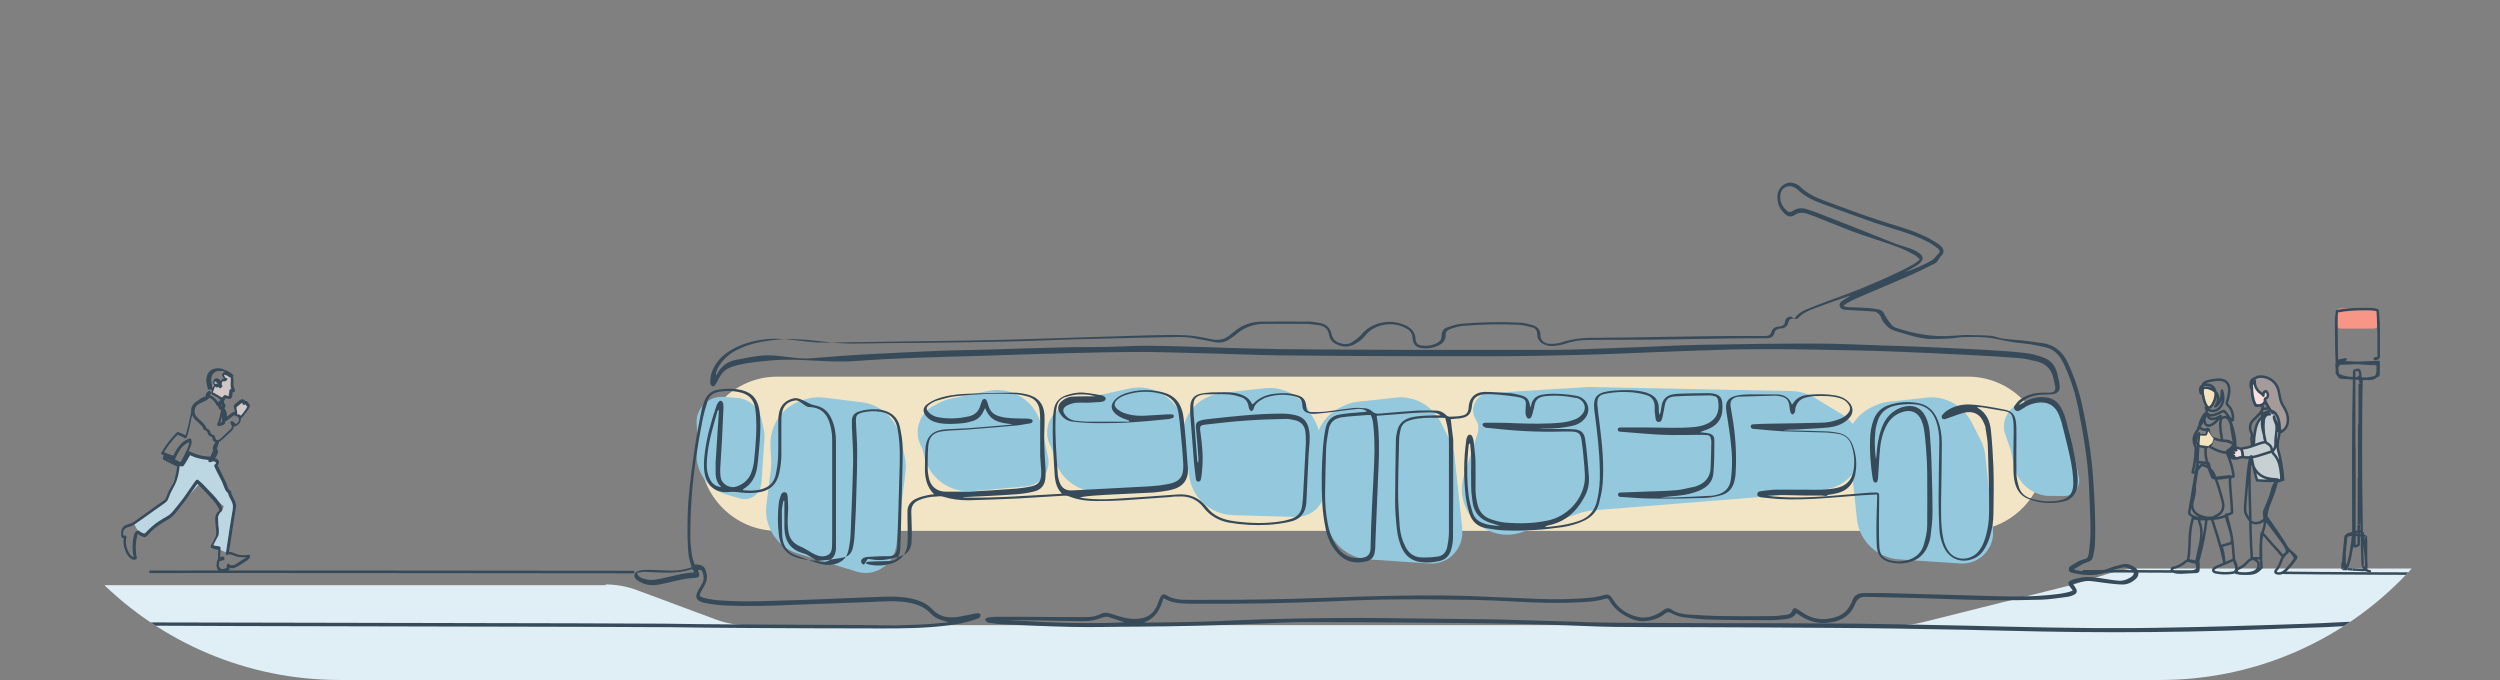 <?xml version="1.0" encoding="UTF-8"?>
<svg id="Calque_1" xmlns="http://www.w3.org/2000/svg" width="348.9mm" height="94.9mm" xmlns:xlink="http://www.w3.org/1999/xlink" version="1.1" viewBox="0 0 989 269">
  <rect x="0" y="0" width="989" height="269" fill="#808080" stroke="none"/>
  <!-- Generator: Adobe Illustrator 29.4.0, SVG Export Plug-In . SVG Version: 2.1.0 Build 152)  -->
  <defs>
    <style>
      .st0, .st1, .st2 {
        fill: none;
      }

      .st3 {
        fill: #f9dede;
      }

      .st4 {
        fill: #c7d1d3;
      }

      .st5 {
        fill: #dfeff5;
      }

      .st6 {
        fill: #bcd6e2;
      }

      .st7 {
        fill: #d1c7c7;
      }

      .st8 {
        fill: #93c8dd;
      }

      .st9 {
        fill: #f2e5c5;
      }

      .st1 {
        stroke-width: .5px;
      }

      .st1, .st2 {
        stroke: #374a59;
        stroke-linejoin: round;
      }

      .st10 {
        fill: #f79587;
      }

      .st11 {
        fill: #f4e3bd;
      }

      .st2 {
        stroke-linecap: round;
      }

      .st12 {
        fill: #a59b9b;
      }

      .st13 {
        fill: #374a59;
      }

      .st14 {
        clip-path: url(#clippath);
      }
    </style>
    <clipPath id="clippath">
      <path class="st0" d="M134.5,0h720C928.8,0,989,60.2,989,134.5s-60.2,134.5-134.5,134.5H134.5C60.2,269,0,208.8,0,134.5S60.2,0,134.5,0Z"/>
    </clipPath>
  </defs>
  <g class="st14">
    <g>
      <path class="st9" d="M307.5,149h471c16.8,0,30.5,13.7,30.5,30.5h0c0,16.8-13.7,30.5-30.5,30.5h-471c-16.8,0-30.5-13.7-30.5-30.5h0c0-16.8,13.7-30.5,30.5-30.5Z"/>
      <path class="st8" d="M414.6,180.7l-2.6-12.1c-.6-3-2-5.8-4.1-8.2-4.3-4.9-10.9-7.1-17.2-5.7l-3.9.8-11.1,2.3c-1.2.3-2.4.7-3.4,1.2l-2.6,1.3c-5.9,2.9-8.4,10.1-5.4,16,.5.9.8,1.9,1,2.9l.2.9c1.9,8.9,10.2,15,19.3,14.2l21.2-1.9c2.2-.2,4.3-1.2,5.9-2.7,2.4-2.3,3.4-5.7,2.7-9Z"/>
      <path class="st8" d="M301.2,191.5l1.2-17.6c.1-1.6,0-3.1-.4-4.7l-.8-3.5c-1.1-4.6-5-8-9.8-8.3l-5-.4c-1.5-.1-2.9.1-4.3.6-4.2,1.6-6.9,5.8-6.5,10.3l.3,4.5c0,.8,0,1.6,0,2.4l-.3,4.1c-.5,7.6,4.3,14.6,11.7,16.7l5.5,1.6c2.3.7,4.7,0,6.4-1.7,1.1-1.1,1.8-2.6,1.9-4.1Z"/>
      <path class="st8" d="M822.4,188.8l-3.7-17.7c-.3-1.4-.8-2.7-1.4-4l-2-3.8c-2-3.8-6.4-5.9-10.6-5l-4.3.9c-1.5.3-2.9,1-4,1.9-3.2,2.6-4.5,6.9-3.1,10.8l2.1,6,1.4,6.6c1.4,6.7,7.3,11.6,14.1,11.7h5.4c2.4.2,4.6-1.2,5.6-3.3.6-1.3.8-2.7.5-4.1Z"/>
      <path class="st8" d="M470.8,178.8l-2.3-10.9c-.7-3.3-2.3-6.3-4.6-8.7l-.4-.4c-4.3-4.5-10.6-6.4-16.7-5.1l-5.9,1.3-12.6,2.7c-1.2.2-2.3.6-3.3,1.1l-4.2,2c-5.9,2.7-8.3,9.9-5.2,15.7.5,1,.9,2,1.1,3.1l.2.9c1.9,8.8,10.1,14.9,19.1,13.9l25.6-2.6c2.2-.2,4.3-1.1,5.9-2.6,2.8-2.5,4.1-6.4,3.3-10.1Z"/>
      <path class="st8" d="M524.2,192l-2.1-19.3c-.3-2.7-1.2-5.2-2.6-7.5l-2-3.2c-3.6-5.9-10.4-9.2-17.2-8.4l-4.7.5-12,1.3c-1.7.2-3.3.6-4.9,1.3l-.6.2c-8.1,3.4-12.2,12.5-9.3,20.8.4,1.2.7,2.4.8,3.6l.7,6.4c1,8.9,8.4,15.8,17.4,16.1l24.9.7c3,0,5.8-1,8-3,2.6-2.4,3.9-6,3.6-9.5Z"/>
      <path class="st8" d="M712.8,195.3l10.3-1.9c7.5-1.4,13-7.9,13.2-15.5.1-5.8-2.9-11.2-7.8-14.1l-10.7-6.5c-2.7-1.6-5.8-2.5-8.9-2.6l-40-.8-40.8-.8-38.9,2.4c-5.2.3-8.1,6-5.4,10.4,1.1,1.7,1.3,3.8.7,5.7l-5.3,16.4c-4.5,14,8.8,27.2,22.7,22.6l24-7.9c1.4-.4,2.8-.7,4.2-.8l82.6-6.6Z"/>
      <path class="st8" d="M578.5,209.3l-3.1-29c-.2-2.1-.8-4.2-1.8-6.1l-3.6-7.1c-3.4-6.7-10.6-10.7-18-9.8l-3.5.4-11.2,1.2c-2.2.2-4.3.9-6.3,1.9l-1,.5c-7.7,3.9-11.5,12.8-9.1,21l1.6,5.7c.3,1,.5,2,.6,3.1l1.5,14.2c.9,8.7,8,15.4,16.7,16l24.1,1.6c3.9.3,7.7-1.3,10.2-4.3,2.2-2.6,3.2-5.9,2.8-9.2Z"/>
      <path class="st5" d="M239.6,231.5H32.6c-15.5,0-28.9,10.8-32.2,25.9-4.4,19.9,10.1,39,30.4,40,180.5,9.5,482.2,25.6,496.8,27.4,19.7,2.5,488.4-45.5,488.4-53.5v-10.4c0-19.9-16.1-36-36-36h-133.7c-3.6,0-7.3.6-10.8,1.6l-15.5,4.8-59.5,14.9c-2.9.7-5.8,1.1-8.8,1.1h-456.2c-4.3,0-8.5-.8-12.5-2.3l-30.9-11.5c-4-1.5-8.3-2.3-12.5-2.3Z"/>
      <path class="st8" d="M788.5,209.3l-3.1-29c-.2-2.1-.8-4.2-1.8-6.1l-3.6-7.1c-3.4-6.7-10.6-10.7-18-9.8l-3.5.4-11.2,1.2c-2.2.2-4.3.9-6.3,1.9l-1,.5c-7.7,3.9-11.5,12.8-9.1,21l1.6,5.7c.3,1,.5,2,.6,3.1l1.5,14.2c.9,8.7,8,15.4,16.7,16l24.1,1.6c3.9.3,7.7-1.3,10.2-4.3,2.2-2.6,3.2-5.9,2.8-9.2Z"/>
      <path class="st8" d="M354.6,215.9l3.6-28.9c.3-2.1.2-4.3-.3-6.4l-1.8-7.8c-1.7-7.3-7.8-12.8-15.3-13.7l-3.5-.4-11.2-1.4c-2.2-.3-4.4-.1-6.5.4l-1.1.3c-8.4,2.1-14.1,9.8-13.7,18.4l.3,5.9c0,1.1,0,2.1-.1,3.1l-1.8,14.2c-1.1,8.7,4.2,16.9,12.5,19.4l23.1,7.1c3.7,1.2,7.8.5,10.9-1.9,2.7-2,4.4-5,4.9-8.3Z"/>
      <path class="st13" d="M1100,251c-7.7-.2-15.4-.4-23.2-.6-5.6-.2-11.2-.4-16.8-.6-8.3-.3-16.6-.6-24.9-.9-7.2-.2-14.4-.4-21.6-.5-15.5-.3-31-.5-46.5-.7-11.2-.1-22.4-.3-33.6-.2-4.5,0-8.9.4-13.4.6-8.5.3-17.1.5-25.6.9-19.4.8-38.8,1.1-58.1,1.1-9.8,0-19.7-.1-29.5-.3-10.4-.2-20.7-.5-31.1-.7-16.4-.3-32.8-.6-49.1-.7-19.6-.2-39.1-.2-58.7-.3-9.8,0-19.6,0-29.3-.1-8-.1-15.9-.6-23.8-.8-6.2-.2-12.5-.4-18.7-.5-12.4-.2-24.9-.3-37.3-.4-13.8-.1-27.7-.2-41.5-.2-6.4,0-12.8.3-19.3.6-16,.7-32,1.1-48.1,1.2-8.7,0-17.3.3-26,.1-8.9-.2-17.8-.6-26.7-1-1.9,0-3.8-.4-5.6-.6-.3,0-.6,0-.9-.2-.4-.2-.9-.6-.9-.9-.1-.6.5-.9,1-1,.9-.1,1.8-.3,2.6-.3,8.6,0,17.2,0,25.8.1,3.7,0,7.4,0,11.1,0,1.8,0,3.5-.4,5.1-1.2,1.2-.7,2.4-.6,3.8-.2,2.2.7,4.5,1.5,6.8,1.9,1.6.3,3.3.3,4.9.1,3.3-.4,5.6-2.2,6.9-5.3.4-1,.7-2.1,1.2-3.1.5-1.1,1.3-1.5,2.3-.9,3,1.9,6.3,1.9,9.6,1.9,11.9,0,23.8,0,35.7-.3,10.5-.2,21-.7,31.4-1,14.6-.4,29.2-.7,43.8-.2,8.7.3,17.4.8,26.1,1.1,7.5.3,15.1.2,22.6-.6,1.3-.2,2.7-.5,4-.9,1.3-.4,2.3-.2,3.1,1,.2.3.5.7.7,1,2.1,3.5,5.4,5.5,9.1,6.5,3.5,1,6.8,0,9.7-1.9.4-.3.8-.6,1.3-.9.9-.6,1.9-.7,2.8,0,2.1,1.4,4.5,1.9,6.9,2,4.6.3,9.2.6,13.8.6,6.5.1,13,.1,19.4,0,1.8,0,3.6-.3,5.4-.5,1.1-.1,1.9-.6,2.4-1.8.4-1,.9-1,2-.4,1.4.9,2.7,1.9,4.2,2.6,3.8,1.8,7.8,1.7,11.7.2,2.1-.8,3.7-2.2,4.8-4.2.4-.7.8-1.3,1-2.1.8-2.2,2.4-2.9,4.6-2.9,2.6,0,5.2,0,7.8,0,15.6.4,31.2.9,46.8,1.3,7.7.2,15.3,0,22.9-1,1.2-.2,2.3-.4,3.5-.7.4-.1.9-.3,1.6-.6-.5-.6-.9-1.2-1.3-1.7-.7-1-.6-1.8.5-2.3,1.1-.5,2.3-.8,3.5-1,3.6-.8,7.2,0,10.7.5,1.5.2,3,.5,4.6.6,1.8.2,3.5-.4,5-1.4,1.5-1,1.5-2.2-.1-3.1-1-.6-2.1-.9-3.2-.7-1.7.4-3.5.8-5.1,1.5-4.6,1.8-9.2,1.8-13.9.8-1-.2-2.2-.3-2.3-1.5-.1-1.1.9-1.5,1.7-2,.6-.4,1.3-.8,2-1.2,2.4-1.3,3.8-.4,4.2-3,.4-3,.7-6,.7-9,0-6-.4-12-.6-18.1-.5-10.4-2.3-20.6-4.3-30.8-1.1-5.5-2.8-10.9-5.1-16-.4-1-.9-1.9-1.4-2.8-1.5-2.7-3.7-4.5-6.7-5.1-2.6-.6-5.3-1.1-8-1.4-11.3-1.1-10.7-2.8-22.1-2.6-5.4,0-3.9.5-9.2.7-4.8.1-6.4.4-11.1-.6-1-.2-2.1-.5-3.1-.8-1.6-.5-3.2-.9-4.7-1.4-.9-.3-1.9-.6-2.8-1.1-1.2-.6-3.7-3.3-3.8-4.8-.2-.4.1.4,0,0,0,0-1.2-1.9-2.4-2-1.9-.2-3.8-.3-5.6-.4-1.9-.1-3.8-.2-5.6-.3-.2,0-.4,0-.5,0-.9-.2-1.9-.4-2.2-1.5-.3-1.1.5-1.8,1.3-2.3.8-.6,1.7-1,2.9-1.8-.6.2-.9.2-1.2.3-4.3,1.5-8.5,3-12.8,4.6-1.4.5-2.7,1.1-4,1.8-.9.5-1.8,1.2-2.5,2-.9,1-1.7,0-3.1.5-.5.1-.9,1-1,1.5-.3,1.4-1.2,1.9-2.4,2.2-.5,0-.9,0-1.4.2-.8.2-1.4.6-1.6,1.5-.3,1.5-1.4,2.1-2.8,2.2-.6,0-1.3,0-1.9,0-10.5-.1-43,.7-53.5.6-5.2,0-10.5,0-15.7.1-3.1,0-6.1.5-9,1.5-1.7.6-3.6.8-5.4.9-.9,0-1.9-.3-2.7-.6-1.8-.8-2.9-2.1-2.9-4.1,0-1.5-.7-2.4-2-2.7-1.6-.4-3.3-.9-5-1-7.4-.4-14.8-.2-22.3.4-1.7.1-3.3.7-5,1.2-1.2.4-2,1.2-1.9,2.6,0,1.8-1,3-2.5,3.8-2.1,1.1-4.5,1.5-6.9,1.2-2.4-.3-3.5-1.5-3.7-4-.1-1.8-1-3-2.5-3.8-5.6-3.2-12.9-1.4-16.1,2.7-1.1,1.5-2.6,2.6-4.2,3.5-2.2,1.2-4.5,1.3-6.8.3-1.8-.7-3.1-1.9-3.4-3.9-.4-2.4-1.9-3.6-4.2-3.9-1.8-.2-3.6-.5-5.4-.5-5.3,0-10.6,0-15.9,0-4.2,0-8,1.3-11.2,4.1-.9.8-1.9,1.4-2.9,2.1-1.6,1.1-3.5,1.4-5.4,1.1-3-.6-6-1.2-9-1.7-1.9-.3-3.8-.4-5.6-.4-10.7.2-21.3.4-32,.7-5.7.1-11.4.3-17.1.5-6.2.2-12.4.5-18.5.6-10.7.2-21.3.4-32,.5-9.5.1-19,.1-28.5.3-10,.2-20-2.5-30-1.6-4.6.4-9.2,1.1-13.6,2.8-2.9,1.1-5.7,2.6-7.9,4.9-1.5,1.6-2.7,3.3-3.3,5.4,0,.2-.1.5-.1.7,0,.1,0,.2.1.4.2-.2.3-.4.4-.6,1.5-3,4-4.8,7.2-5.5,3.3-.7,6.6-1.3,9.9-1.7,6.7-.8,13.5,1.6,20.2,1,7.6-.6,15.2-1.2,22.7-1.6,9-.5,18-.9,27-1.3,6.5-.3,13-.3,19.4-.5,10.2-.3,20.4-.7,30.6-.9,7.8-.2,15.7,0,23.5-.4,7.5-.4,14.9-.2,22.4,0,6.3.1,12.6.4,18.9.6,7.3.2,14.6.4,21.9.5,16.3.1,32.7.3,49,.3,19,0,38,0,56.9,0,10,0,19.9-.6,29.9-.9,9.7-.3,19.4-.9,29.1-1.1,15.2-.3,30.4-.5,45.6-.5,9.4,0,18.7.5,28.1.8,5.7.2,11.3.3,17,.6,8.1.4,16.2.7,24.4,1.2,4.8.3,9.6.6,14.4,1.2,2.3.3,4.5,1,6.6,1.7,2.7,1,4.5,3,5.3,5.8.5,1.8.9,3.5,1.1,5.4.2,2-.7,3-2.7,3.3-1.2.2-2.3.1-3.5.2-2.8,0-5.5.6-7.9,2.2-.7.5-1.2,1-1.9,1.5,0,.1.1.2.2.3.4-.2.8-.4,1.2-.7,2.4-1.6,5.1-2.4,8-2.3,3.2,0,5.6,1.4,7.1,4.1.8,1.5,1.5,3.1,1.9,4.7,2,6.7,3.6,13.6,4.5,20.6.2,1.6.3,3.2.2,4.8-.1,3.7-2.2,6.4-5.7,7.1-4.6,1-9.3.7-13.7-1-3.5-1.3-5.1-4.2-5.7-7.8-.2-1.4-.3-2.8-.3-4.2,0-5,0-9.9.1-14.9,0-1.4,0-2.8-.2-4.2-.3-2.4-1.1-3.3-3.5-3.7-3-.5-5.9-1-8.9-1.5-.6,0-1.1,0-1.7-.1,0,.2,0,.3,0,.3,3.5,1.9,4.9,5.2,5.3,8.9.5,4.9.8,9.8,1,14.7.2,6.1.1,12.2,0,18.2,0,3.4-.6,6.8-1.7,10.1-.6,1.7-1.4,3.4-2.5,4.9-3.4,4.7-12.1,5.7-15.5-1.8-1-2.3-1.6-4.7-1.7-7.2-.2-3.8-.3-7.7-.3-11.5,0-7.6.2-15.2.3-22.9,0-2.8-.4-5.5-1.3-8.2-1.5-4.2-4.5-6.4-8.9-6.6-2.8-.1-5.5,0-8.2.8-3,.9-5,2.8-6,5.8-.4,1.3-.8,2.7-.9,4.1-.4,3.6-.3,7.3.2,11,0-.3.2-.7.2-1,.2-3.7.7-7.3,1.9-10.8.9-2.7,2.3-5,4.6-6.8,1.6-1.2,3.3-2,5.3-2.3,3.4-.5,5.9.8,7.5,3.8,1.1,2.1,1.6,4.3,1.8,6.6.3,4.1.6,8.1.7,12.2.2,6.4.4,12.9.4,19.3,0,3.2-.4,6.5-.8,9.7-.2,1.4-.7,2.8-1.2,4-1.4,3.2-3.9,5.3-7.3,6.1-2.6.7-5.1.6-7.7,0-2.9-.8-4.7-2.7-5-5.8-.2-2.9-.2-5.8-.2-8.7,0-3.6.2-7.2.3-10.8,0-.4,0-.8,0-1.5-2,.1-3.9.2-5.8.3-11,.8-22.1,2.1-33.2,1.5-2.1-.1-4.2-.4-6.3-.6-.2,0-.5,0-.7-.1-.7-.2-1.5-.3-1.4-1.3,0-.8.7-1,1.4-1.1,1.7-.2,3.4-.5,5.1-.6,4.4,0,8.7,0,13.1,0,3.8.1,7.7.1,11.4-.6,4.2-.8,6.4-3.1,7.1-7.3.5-3.3.2-6.6-.9-9.8-.8-2.3-2.4-3.8-4.8-4.3-1.6-.3-3.3-.5-4.9-.6-5.9-.2-11.8-.3-17.7-.5-3.5-.2-7-.6-10.6-.9-.7,0-1.8,0-1.8-1,0-1.1,1.1-.8,1.8-.9,1.8-.1,3.5-.2,5.3-.2,6.9-.1,13.8-.2,20.7-.4,2.5,0,4.9-.5,7.2-1.4,1.4-.5,2.7-1.3,3.6-2.5.9-1.2.9-2.2,0-3.4-.9-1.4-2.2-2.1-3.7-2.5-3.2-.9-6.5-.8-9.8-.7-.9,0-1.9.2-2.8.4-2.6.5-4.3,2.1-4.7,4.8,0,.4,0,.9-.2,1.2-.2.4-.6.6-.9.9-.3-.3-.7-.5-.8-.9-.2-.7-.3-1.5-.4-2.3-.3-2.6-1.2-3.6-3.8-4.1-.6-.1-1.3-.2-1.9-.2-4.7.1-9.4.3-14.1.4-.3,0-.6,0-.9.1-2,.5-2.8,1.5-2.6,3.6.3,2.3.8,4.5,1.1,6.8,1,6.6,1.3,13.2.9,19.8,0,.9-.2,1.9-.4,2.8-.6,3-2.4,5.1-5.3,5.9-2.2.6-4.6,1-6.9,1.1-6.9.2-13.9.3-20.9.2-3.8,0-7.5-.4-11.3-.6-.7,0-1.8,0-1.7-1,0-.9,1.1-.8,1.7-.8,3.6-.2,7.2-.2,10.8-.4,3.5-.1,7.1-.2,10.6-.5,2.3-.2,4.6-.9,6.9-1.3.5-.1,1-.3,1.5-.5,3.1-1.2,4.9-3.5,5.1-6.8.2-3.5.2-7.1.3-10.6,0-.4-.1-.8-.2-1.2-.1-.8-.6-1.3-1.4-1.4-.8,0-1.5-.1-2.3-.1-5,0-10,.2-15,0-5.5-.2-11-.8-16.6-1.2-.6,0-1.5,0-1.5-.9,0-.9.9-.8,1.5-.8,3.4,0,6.8,0,10.3,0,6.2,0,12.4.4,18.5-.2,2.1-.2,4.2-.7,6-1.8,3.7-2.2,3.9-5.9,3.3-9-.1-.8-.7-1.2-1.4-1.4-.6-.1-1.2-.3-1.7-.3-4.6.1-9.2.1-13.8.4-2.8.2-3.7,1.1-4.2,3.9-.2,1.2-.4,2.4-.7,3.7,0,.4-.2.8-.3,1.2-.2.7-.5,1.4-1.4,1.3-.9,0-1.1-.9-1.2-1.6-.1-.8-.2-1.6-.3-2.5,0-.6,0-1.3,0-1.9,0-2.4-1.2-4.1-3.5-4.7-1.7-.5-3.4-.8-5.2-1-3.5-.3-7.1-.2-10.6.5-2.7.5-3.5,1.5-3.4,4.3.2,2.6.6,5.2.9,7.7,1,7.9,1.8,15.7,1.2,23.7-.2,2.6-.8,5.1-1.4,7.6-.8,3.3-3,5.6-6,7-2.7,1.3-5.5,2-8.4,2.5-7.7,1.1-15.3,1.6-23.1,1.3-2.5-.1-4.9-.5-7.3-.9-3.3-.6-5.5-2.6-6.5-5.8-.7-2.3-1.2-4.6-1.5-6.9-.8-7.2-.8-14.5.2-21.7,0-.6.2-1.3.5-1.9.4-.9,1.4-.9,1.9,0,.2.5.4,1,.5,1.5.3,2.8.7,5.6.8,8.4.1,3.7,0,7.3,0,11,0,1.9.3,3.8.7,5.6.6,3.1,2.4,5.3,5.4,6.3,1.8.6,3.6,1.1,5.5,1.3,5.8.5,11.7.4,17.4-.9,7.4-1.7,13.3-8.1,14.2-15.4.2-1.8,0-3.7-.1-5.5-.3-3.5-.6-7.1-1.1-10.6-.4-2.8-1.2-3.5-4-3.6-1.3,0-2.6,0-3.9,0-9.6.3-19.2-.3-28.8-1.4-.5,0-1.1,0-1.6-.3-.4-.2-.9-.5-.9-.9-.1-.7.5-.8,1.1-.9.3,0,.6,0,.9,0,3.5,0,7.1,0,10.6.2,6.4.2,12.7.4,19.1-.3,1.8-.2,3.6-.7,5.3-1.4,1-.4,1.9-1.2,2.6-2.1,1.6-2,.8-4.7-1.4-5.8-.4-.2-.8-.4-1.2-.4-4.2-.8-8.5-1.2-12.8-.6-2,.3-3.2,1.3-3.6,3.3-.2,1.1-.5,2.2-.8,3.3-.1.5-.3,1-.5,1.5-.5.9-1.4.9-1.9,0-.2-.5-.4-1-.4-1.5,0-.9,0-1.9.1-2.8.2-1.9-.2-2.8-2.1-3.3-1.6-.4-3.2-.6-4.9-.8-2.3-.3-4.7-.5-7-.6-1.1,0-2.3,0-3.3.2-2.6.5-3.7,1.8-4,4.4-.3,3.4-1.6,4.6-5,5-1.2.1-2.3.2-3.4.3.3,2.8.7,5.6,1,8.3,0,.1,0,.2,0,.4,0,12.8,0,25.5-.1,38.3,0,1.5-.3,3.1-.7,4.5-.7,2.6-2.3,4.2-5,4.7-2.4.5-4.9.7-7.4.3-3-.5-5.2-2-6.7-4.7-1.4-2.6-2.1-5.4-2.4-8.3-.4-3.7-.7-7.4-.7-11.1,0-8,.2-15.9.3-23.9,0-1.2.2-2.5.5-3.7.6-2.9,2.4-4.6,5.2-5.4,3-.8,6.1-.8,9.1-.9.8,0,1.7,0,3,0-1.6-1.1-3.1-1.2-4.5-1.2-2.4,0-4.7.2-7.1.3-4.3.3-8.7.7-13,1-.2,0-.5,0-.8.1.3,2,.6,3.9.7,5.8.5,6.7.1,13.3-.2,20-.4,8.1-.6,16.2-1,24.2,0,1.2,0,2.4-.2,3.5-.2,2.2-1.4,3.7-3.5,4.1-4,.9-7.8.3-10.8-2.8-2.7-2.7-4.3-6.1-5.1-9.8-.7-3.3-1.2-6.8-1.4-10.2-.4-7.6-.3-15.1.3-22.7.2-2.4.5-4.8,1-7.2.6-2.9,2.4-4.9,5.4-5.4,2.7-.5,5.4-.7,8.1-.9,1-.1,2-.1,2.9-.4-1.4-1-2.9-1.1-4.4-.9-2.9.3-5.8.7-8.8,1.1-2.5.3-5,.6-7.5.8-.8,0-1.7,0-2.4-.3-1.7-.4-2.4-1.3-2.5-3.1-.1-2.1-.8-3-2.8-3.5-3.9-1-7.7-.8-11.5.4-.9.3-1.7.8-2.5,1.3-1.2.8-2.2,1.8-2.5,3.3,0,.4-.6.6-.9.9-.3-.3-.6-.5-.8-.9-.2-.4-.2-.8-.3-1.2-.3-1.7-1.3-3-2.9-3.5-1.6-.5-3.3-1-5-1.1-2.9-.2-5.9,0-8.8,0-.2,0-.5,0-.7,0-3.3.4-4.5,1.6-4.4,5,0,2.1.2,4.2.4,6.4.4,4.8.7,9.7,1.1,14.5,0,.4,0,.8.4,1.2,0-.6.2-1.2.1-1.8-.2-3.4-.5-6.7-.8-10.1,0-.6-.2-1.3-.2-1.9-.1-2,.3-2.6,2.3-3.1.7-.2,1.5-.3,2.3-.4,9.8-1.1,19.7-2.2,29.6-2.2,1.7,0,3.4.2,5.1.6,3.3.7,5,2.8,5.5,6.2.5,3,0,6-.2,9-.2,4.3-.4,8.6-.6,12.9-.1,2.1-.2,4.2-.3,6.4-.3,4.1-2.3,6.7-6.2,7.6-2.9.7-5.9,1.1-8.9,1.3-5.2.3-10.5,0-15.7-.9-4-.8-7.4-2.7-9.9-6-2.5-3.2-5.9-4.6-10-4.3-1,0-2,0-3,.2-6.2.4-12.3.9-18.5,1.3-3.5.2-6.9.3-10.4.3-3.9,0-7.8-.4-11.4-1.9-.7-.3-1.5-.2-2.3-.2-6.1.3-12.1.8-18.2,1.1-6.4.3-12.8.5-19.2.7-3.4,0-6.7-.4-9.9-1.4-.9-.3-1.9-.2-2.8-.1-2.4.1-4.8.5-7,1.5-1.9.8-2.9,2.3-2.9,4.4,0,2.4.2,4.7.2,7.1,0,1.7,0,3.4-.1,5.1-.4,4.8-3.5,5.4-8.2,6.5-2.9.7-5.8.7-8.8.1-.7-.2-1.5,2.6-2.1,2.2-1.2-.7-1.1-2,.1-2.6.5-.2,1-.4,1.5-.4,1.9-.1,3.9-.2,5.8-.3,1,0,2,0,3,0,1.8-.2,2.6-.9,2.9-2.8.2-1.1.2-2.2.2-3.4.3-8.7.6-17.4.8-26,.2-5.6.4-11.2-.5-16.8-.1-.7-.3-1.4-.4-2.1-.8-3.5-3.1-5.5-6.6-6-2.4-.4-4.8-.3-7.2.3-2.1.6-2.5,1.1-2.5,3.2.1,4,.5,8,.5,12,0,5.1-.1,10.3-.3,15.4-.1,5.1-.3,10.3-.6,15.4-.1,2.2-.2,4.4-.6,6.5-.9,5.2-3.5,4.7-8.7,5.6-4.1.7-8.1.6-12.1-.3-5.3-1.1-8.1-4.2-8.7-9.6-.5-4.2-.5-8.4,0-12.5.1-.9.4-1.8.7-2.7.2-.7.6-1.5,1.5-1.5,1.1,0,1.2,1,1.3,1.8.1,1.6.2,3.2.2,4.8,0,1.4-.2,2.7-.2,4.1,0,1.6,0,3.3.3,4.9.4,2.9,2.1,4.8,4.8,5.9,3,1.2,6.2,4.4,9.4,3.8,1.9-.3,2.8-1.3,3-3.2.1-1.3.1-2.7.1-4.1,0-7.7,0-15.4,0-23,0-5.3,0-10.6,0-15.9,0-2.4-.4-4.8-1.2-7.1-1.3-3.7-3.9-5.6-7.9-5.7-1.8,0-3.7-2.9-5.5-2.6-3.2.5-4.8,2.1-5.3,5.3-.2,1.1-.2,2.2-.2,3.4,0,4.3,0,8.6,0,12.9,0,2.2-.3,4.4-.7,6.5-1,5.3-4,7.9-9.4,8.4-2.7.3-5.3,0-7.9-.3-.9-.1-1.8,0-2.6,0-5,.6-8.7-2.1-9.7-7.1-.6-3-.3-6,.1-9,.8-5.9,2.4-11.7,4.3-17.3.2-.7.5-1.5,1-2.1.6-.9,1.5-.7,1.8.3.2.6.2,1.3.2,1.9-.2,4.3-.4,8.6-.6,12.9-.2,3.8-.5,7.7-.7,11.5,0,1.2,0,2.4.3,3.5.5,2.4,3.6,4.1,6,3.3,3.2-1,5.4-3.2,6.3-6.4.5-1.5.8-3.1.9-4.7.6-6,1.1-12,.6-18-.4-5.3-2.5-7.7-7.7-8.5-2.3-.4-4.7-.3-7,.1-2.2.4-3.7,1.6-4.4,3.7-.8,2.6-1.6,5.3-2.1,8-1.9,10-3.5,20.1-4.2,30.3-.4,5.4-.5,10.7-.5,16.1,0,2.3.4,4.6.7,6.9.2,1.1.7,2.2,1,3.3,3.4,0,4.3.9,4.8,4.1.2,1.4-.1,2.6-.7,3.8-.5,1.1-1.2,2-1.7,3.1-.6,1.3-.5,1.7.9,2.1,1.8.5,3.6.8,5.4,1,8.2.7,16.4.5,24.6.2,5.8-.2,11.7-.3,17.5-.6,6.6-.2,13.2-.6,19.8-.8,4.9-.2,9.9-.5,14.8.5,3.4.7,6.4,1.9,8.8,4.5,2.8,2.9,6.4,3.4,10.1,2.8,2-.3,4-.8,6.1-1.2,1.8-.4,2.6-.2,2.7.5,0,1.3-1.2,1.4-2,1.7-3.6,1.3-7.3,2-11,2.4-8.6,1.1-17.2,1.2-25.8,1.2-18.4,0-36.9-.1-55.3-.2-9.6,0-19.2-.2-28.8-.3-15.7-.2-191.3-.4-207-.6-.5,0-1,0-1.6,0v-1.3c.6,0,1.2,0,1.8,0,14.7.1,189.3.3,204,.5,9.5.1,19,.3,28.5.3,21,.1,42.1.2,63.1.3,6.7,0,13.4-.3,20.1-1,.3,0,.7,0,1.3-.2-1.1-.3-1.9-.5-2.7-.8-1.6-.5-3.1-1.3-4.2-2.5-2.9-3.2-6.7-4.2-10.7-4.7-4.1-.5-8.1-.2-12.2,0-11,.4-21.9.8-32.9,1.2-8.6.4-17.2.6-25.8.2-2.6-.1-5.3-.5-7.9-1-3-.6-4.4-2-2.4-5.3.5-.9,1-1.7,1.5-2.6.7-1.4.5-2.9,0-4.3-.3-.8-.4-.8-1.7-.9,0,.2,0,.3,0,.5.8,1.9.5,2.6-1.4,2.7-4.8.2-9.2,1.7-13.9,2.6-2,.4-4,.4-5.9-.2-1.1-.4-2.3-1-3.2-1.7-1.5-1.3-1-3,.9-3.5,1-.3,2-.4,3-.4,3.4,0,6.7.3,10.1.3,2.7,0,5.3-.4,7.8-1.3-.5-2-1.2-3.8-1.3-5.7-.3-3.9-.4-7.9-.3-11.8,0-4,.2-7.9.6-11.8.6-6.2,1.4-12.3,2.3-18.4.7-4.8,1.7-9.5,2.6-14.3.2-1.2.7-2.4,1.1-3.6,1-2.7,2.8-4.3,5.7-4.7,3.1-.5,6.1-.5,9.1.2,4.4,1.1,6.5,3.8,7.1,8.6.5,4.1.3,8.1,0,12.2-.3,3.3-.5,6.6-1,9.9-.6,3.6-2.2,6.6-5.5,8.5,0,0,0,.2-.2.4,3.2.3,6.4.3,9.3-1.1,2-1,3.2-2.7,3.7-4.7.5-2.3.9-4.8,1-7.2.2-5.1,0-10.2.1-15.2,0-.6.1-1.3.2-1.9.5-3.4,2.5-5.4,5.7-6.2,2.8-.7,5.6,2.2,8.4,2.7,3.4.6,5.6,2.5,6.9,5.7,1.2,2.8,1.6,5.7,1.6,8.7,0,5.6,0,11.1,0,16.7,0,7.6,0,15.1,0,22.7,0,1,0,2,0,3-.2,3-1.6,4.6-4.6,5.2-2.8.5-5.5-2.7-8.2-3.4-4.9-1.3-7.4-4.5-7.6-10,0-2.2,0-4.4,0-6.6,0-1.4,0-2.8,0-4.2-.1,0-.3,0-.4,0-.2,1.3-.6,2.6-.6,4,0,3.5,0,7,.2,10.4.3,3.7,2.4,6.3,5.9,7.4,4.9,1.5,10,4.6,15,3.2,2.7-.7,4.6-2.5,5.2-5.3.5-2.2.8-4.4.9-6.6.4-9.7.8-19.4,1-29,0-4.5-.3-9-.5-13.4,0-.8,0-1.5,0-2.3,0-1.9.9-3.1,2.7-3.7,2.3-.8,4.7-1,7.1-.9.4,0,.8,0,1.2.1,4.1.6,7.1,2.7,8,6.9.6,2.8,1.1,5.7,1.1,8.6,0,7.8-.3,15.6-.5,23.4-.1,5.1-.2,10.2-.4,15.2,0,.9-.1,1.8-.3,2.6-.4,1.9-1.7,3-3.6,3.2-1.1.1-2.2,0-3.3.1-1.9,0-3.8.1-5.6.2-.3,0-.6.2-1,.6.5.2.9.4,1.4.5,2.8.6,5.5.5,8.2-.2,4.1-1,6.8-4,7-8.3.2-3.1,0-6.3,0-9.4,0-1.1,0-2.1,0-3.2,0-2.2,1.2-3.8,3.1-4.8,2-1,4.1-1.4,6.3-1.8.3,0,.7,0,1.1-.1-2.7-2.7-3.5-5.9-3.6-9.4,0-2.9,0-5.8.2-8.7.4-5.5,3.7-7.3,8.1-7.6,2.8-.2,5.7-.2,8.5-.4,5.6-.4,11.3-.9,16.9-1.4.2,0,.4,0,.9-.2-5.7-.6-8.7-1.3-10.8-6.4-.3.5-.5,1-.7,1.4-.9,1.9-2.3,3.2-4.4,3.8-1.2.3-2.5.7-3.8.8-3.2.3-6.3.5-9.5-.1-2-.4-3.7-1.2-5-2.8-1.3-1.6-1.3-3.2.3-4.5,1.2-.9,2.6-1.7,4-2.2,3.5-1.3,7.2-1.8,10.9-2,6.5-.3,13.1-.4,19.6-.5,1.7,0,3.5.3,5.2.7,4.3,1,6.6,3.7,6.9,8.1.1,1.5,0,3,0,4.4-.3,5.6,0,11.1.4,16.6,0,1.2.1,2.4,0,3.5-.1,3-1.5,5.1-4.5,5.8-2.3.6-4.6.9-7,1.1-6.7.5-13.4.8-20.1,1.1-.4,0-.7,0-1,.2,12.9.3,25.8-.8,39.1-1.5-2.7-2.8-2.8-6.1-3-9.3-.4-6.6-.8-13.2-.6-19.8,0-1.4.2-2.7.4-4.1.4-2.8,2-4.7,4.7-5.7,2.3-.8,4.7-1.3,7.1-1.1,2.3.2,4.5.6,6.8,1,.5,0,.9.3,1.3.5.8.5.8,1.3,0,1.8-.4.2-.9.4-1.3.4-1.8.1-3.5.2-5.3.3-1.5,0-3.1-.1-4.6,0-1.2.2-2.4.5-3.5,1.1-1.8,1-1.9,2.3-.6,3.9,1,1.2,2.3,1.9,3.8,2.1,1.8.2,3.6.4,5.5.4,5.3,0,10.6,0,15.9,0,0-.1,0-.3,0-.4-.3-.1-.6-.3-1-.4-1.6-.5-3.2-1.2-4.5-2.4-1.9-1.8-1.9-3.7,0-5.6,1.3-1.4,3-2.1,4.7-2.6,4.3-1.3,8.6-1.4,12.9-.5,5.7,1.1,8.6,4.2,9.4,10.2.8,6.6,1.2,13.2,1.7,19.8.4,5.1-2,7.9-7.1,9-2.1.4-4.2.7-6.3.9-6.1.3-12.2.6-18.4.9-3.6.2-7.3.4-11,1,.6.1,1.2.3,1.8.4,4,.5,8.1.5,12.2.2,8.2-.5,16.3-1.1,24.5-1.7,4.9-.4,8.8,1.2,11.8,5,2.8,3.7,6.7,5,11.1,5.6,6.1.8,12.2,1,18.3,0,1.4-.2,2.8-.6,4.1-1,2.4-.8,3.9-2.5,4.2-5,.3-2,.4-4,.5-6,.3-6.3.7-12.6,1-18.9,0-1.5,0-3.1-.2-4.6-.3-2.3-1.6-3.8-3.8-4.4-1.2-.3-2.6-.6-3.8-.6-5.5.1-11,.3-16.4.7-5,.3-10.1,1-15.1,1.5-2.6.3-2.8.5-2.4,3.1.7,5.1,1.2,10.2.6,15.4,0,.8-.2,1.6-.3,2.5-.1.7-.2,1.6-1.1,1.6-1,0-1-1-1.1-1.7-.2-1.7-.4-3.4-.6-5.1-.5-6.4-1-12.8-1.5-19.2-.1-1.4-.1-2.8,0-4.2.3-2.6,1.6-4.1,4.2-4.6,1.4-.3,2.8-.4,4.2-.5,3.4,0,6.7-.3,10,.4,2.6.6,4.8,1.6,6,4.2.2,0,.3,0,.4,0,2.4-2.6,5.5-3.8,8.9-4.1,2.8-.3,5.5-.3,8.2.5,2.8.7,3.8,2,4,4.9.1,1.3.5,1.8,1.9,1.9,1.9,0,3.9,0,5.8-.2,3.6-.4,7.1-1,10.7-1.4,1.6-.2,3.3,0,4.9.1.9.1,2,.5,2.7,1.2.9.8,1.8,1,2.9.9,5-.4,10-.9,15-1.2,2.5-.1,4.9,0,7.4,0,1.5,0,2.9.7,4,1.8.5.5,1.1.7,1.8.6,1.3-.1,2.6,0,3.9-.3,2.3-.3,3.1-1.2,3.2-3.5.2-3.6,2.5-5.9,6.3-6,3.2,0,6.3.3,9.5.5,1.3,0,2.6.3,3.8.6,3.3.7,4.3,1.4,4.8,5.1.2-.5.4-.9.4-1.3.6-2.3,2.1-3.4,4.3-3.8,2.8-.5,5.5-.4,8.3-.2,1.6.1,3.3.3,4.9.6,1.4.2,2.7.8,3.7,1.9,1.7,2,1.8,4.6.3,6.7-1.3,1.8-3,2.8-5.1,3.3-2.3.5-4.7.9-7.1,1-2.2.2-4.4,0-6.5.3,3.3,0,6.7,0,10,0,1.4,0,2.7,0,4.1.1,2.7.2,4,1.3,4.4,4,.3,1.9.5,3.9.7,5.8.3,3.2.6,6.3.8,9.5.1,2.8-.6,5.4-2,7.8-3.1,5.7-7.6,9.6-14,10.9-.5.1-1,.3-1.5.7,1.4-.1,2.8-.2,4.2-.4,3.2-.4,6.4-1,9.5-2.1,3.8-1.4,6.1-4,7-8,.9-3.8,1.2-7.7,1.1-11.6-.1-7.6-1-15.2-2-22.7-.2-1.2-.3-2.3-.3-3.5,0-2.9,1.2-4.4,4-5.1,1.2-.3,2.5-.5,3.8-.6,3.9-.3,7.9-.4,11.8.5.6.1,1.2.3,1.9.6,2.7,1,4.1,2.9,4.1,5.8,0,.9,0,1.8.3,2.7.1-.3.3-.6.4-1,.2-1,.3-2,.5-3,.5-2.3,2-3.7,4.3-4.1,1-.2,2.1-.3,3.2-.3,3.5-.1,7.1-.2,10.6-.2.9,0,1.9,0,2.8.3,1.8.4,2.8,1.4,3,3.3.5,4.8-.4,9.1-7.1,11.2-.5.2-1.1.3-1.6.7.9,0,1.8.2,2.7.3,1.9.2,2.9,1,2.9,2.9,0,4.4,0,8.7-.4,13.1-.3,3.2-2.3,5.3-5.2,6.6-2.9,1.3-5.9,1.9-9.1,2.2-2.2.2-4.5.4-6.7.7,1.5,0,3,0,4.5,0,5.2-.2,10.4-.4,15.5-.7.8,0,1.6-.2,2.4-.4,3.1-.8,5-2.6,5.5-5.9.7-5,.6-9.9,0-14.8-.4-4-1.1-7.9-1.7-11.9-.7-4.3.5-6,4.8-6.8,1.3-.2,2.7-.3,4-.3,3.8,0,7.5,0,11.3,0,2.6.1,4.8,1.2,5.8,4.1.4-.5.6-.8.8-1.1,1.6-2.1,3.8-2.7,6.2-2.9,3.4-.3,6.8-.3,10.2.3,1.6.3,3.2.8,4.5,1.9,2.9,2.3,3,5.4.2,7.8-2.2,1.9-4.8,2.7-7.6,3-4.3.4-8.6.5-12.9.8-1.6,0-3.1,0-4.7.3,5.4.1,10.7.2,16.1.4,2,0,4,.3,5.9.7,2.6.6,4.3,2.2,5.3,4.7,1.5,3.9,1.8,7.8,1,11.8-.8,3.7-3.1,6.2-6.8,7.2-1.2.3-2.4.5-3.6.7-.4,0-.7.3-1,.5-.7,0-1.4-.2-2.1-.2-2.2,0-4.3,0-6.5,0-3.2,0-6.5-.2-9.7-.2-1.7,0-3.4.2-5.1.3,7.8,1,15.6.7,23.4.2,5.2-.4,10.3-.9,15.5-1.3,1.3-.1,2.6-.2,3.9-.2,1.3,0,1.5.2,1.5,1.5,0,3.8-.1,7.7-.1,11.5,0,2.9,0,5.9.2,8.8.2,2.8,1.5,4.3,4.2,5,2.5.7,5,.6,7.5-.2,3-1,5.1-3.1,5.9-6.1.7-2.4,1.3-5,1.3-7.5.1-6.7,0-13.5,0-20.2,0-3.6-.2-7.2-.5-10.8-.2-2.4-.4-4.8-.8-7.2-.2-1.2-.6-2.3-1-3.4-1.4-3.1-4-4.3-7.3-3.3-3.3,1-5.5,3.1-6.9,6.2-1.2,2.5-1.8,5.1-2.1,7.8-.4,3.8-.5,7.7-.8,11.5,0,.6-.1,1.3-.3,1.9,0,.3-.5.6-.7.6-.3,0-.7-.3-.8-.5-.3-.6-.4-1.3-.5-2-.7-4.9-1.1-9.9-.9-14.8.1-2.7.5-5.3,1.5-7.8,1.1-2.8,3.1-4.7,6-5.6,3.7-1.2,7.5-1.5,11.3-.8,3.7.6,6.3,2.8,7.8,6.3,1.3,3.1,1.8,6.4,1.8,9.7,0,7.4-.2,14.9-.3,22.3,0,5.2-.2,10.4.9,15.5.2,1.1.6,2.2,1.1,3.2,2.7,6.1,9.7,5.5,12.8,1.7.9-1.1,1.6-2.4,2.1-3.7,1.6-4.1,2.1-8.4,2.1-12.7,0-8.2-.2-16.4-.5-24.6,0-2.5-.5-5-.9-7.6,0-.7-.3-1.4-.6-2-1.4-3.7-4.3-5.2-8.2-4.2-1.8.5-3.6,1.2-5.3,1.8-.7.2-1.3.5-2,.7-.3,0-1,0-1.1-.3-.2-.3-.2-1,0-1.3.6-.7,1.3-1.4,2.1-1.9,2.8-1.8,6-2.5,9.3-2.3,2.1.1,4.1.4,6.1.7,2.4.4,4.8.8,7.1,1.3,2.9.5,4.2,1.9,4.6,4.8.2,1.7.2,3.4.2,5.1,0,5.1-.1,10.3,0,15.4,0,1.8.5,3.6,1,5.4.7,2.2,2.3,3.7,4.5,4.4,3.8,1.2,7.7,1.6,11.7.8,3.6-.7,5.2-2.8,5.3-6.4,0-3.5-.5-6.8-1.2-10.2-1-4.7-2.2-9.4-3.4-14.1-.3-1.1-.7-2.1-1.1-3.2-1.6-3.7-4.5-5.3-8.6-4.7-2,.3-3.9,1-5.5,2.2-.5.3-1,.6-1.5.9-.6.3-1.3.3-1.8-.3-.5-.6-.5-1.3,0-1.8.6-.8,1.2-1.6,2-2.2,2.6-2,5.7-2.7,8.9-2.8.9,0,1.9,0,2.8,0,2-.1,2.5-.8,2.2-2.7-.2-1-.5-2.1-.7-3.1-.8-3.5-2.9-5.6-6.3-6.5-2.5-.6-5.1-1.2-7.6-1.4-6.4-.5-12.8-.9-19.2-1.2-9.5-.5-18.9-.9-28.4-1.3-5.4-.2-10.7-.4-16.1-.5-11.1-.2-22.3-.5-33.4-.5-7.2,0-14.4,0-21.6.3-8.5.2-17,.6-25.4.9-10.2.4-20.4.9-30.6,1.1-11.1.3-22.3.5-33.4.5-26.1,0-52.2,0-78.3-.3-9.8,0-19.7-.4-29.5-.7-9.8-.2-19.7-.6-29.5-.7-10.4,0-20.9.2-31.3.5-11.8.3-23.6.7-35.3,1.1-8,.2-15.9.4-23.9.7-8.1.3-16.2.7-24.3,1.3-10.8.8-21.6-1.2-32.4-.3-4.6.4-9.2.8-13.6,1.8-.9.2-1.8.5-2.7.8-2.1.7-3.7,2-4.8,4-.5,1-1.1,2-1.6,2.9-.3.5-.8,1.1-1.4.7-.4-.2-.7-.8-.7-1.3-.1-1.9.3-3.8,1.1-5.5,1.5-3.1,3.8-5.4,6.7-7.2,4-2.5,8.5-3.8,13.1-4.4,8-1.2,16.1,1.3,24.1,1.2,18.9-.3,37.7-.5,56.6-.8,12.3-.2,24.6-.6,36.9-1,11.8-.3,23.7-.8,35.5-1.1,4.8-.1,9.6-.2,14.3,0,3.2.2,6.4.8,9.6,1.5,3,.7,5.6.3,7.9-1.8.5-.4,1-.8,1.5-1.2,3.2-2.7,7-3.9,11.1-3.9,6.2-.1,12.5,0,18.7,0,1.5,0,2.9.4,4.4.6,2.2.5,3.7,1.9,4.2,4.1.4,1.7,1.1,2.9,2.8,3.6,1.9.7,3.7.9,5.4-.2,1.4-.9,2.8-1.9,3.8-3.1,3.2-4.1,10.8-6.8,17.8-3.3,2.1,1.1,3.4,2.7,3.5,5.1.1,1.8.9,2.5,2.7,2.7,1.9.2,3.8-.1,5.5-.9,1.3-.6,2.1-1.4,2.1-3,0-1.7.8-2.9,2.4-3.4,1.9-.6,3.8-1.3,5.8-1.4,7.5-.6,14.9-.8,22.4-.4,1.8,0,3.6.5,5.4,1,1.9.5,3.1,1.8,3.1,4,0,2,1.5,3.3,3.8,3.4,1.4,0,2.9-.1,4.2-.5,4.5-1.5,9.1-2,13.8-1.9,11.7,0,45.5-.8,57.2-.7,3.3,0,6.6,0,9.9,0,1.2,0,2.1-.3,2.5-1.7.4-1.4,1.7-2,3-2.1,1.3-.1,2.2-.4,2.4-2,.1-1,.9-1.7,1.9-1.9.9-.2,1.4,1.3,1.9.6,1.1-1.5,2.6-2.6,4.3-3.3,2.7-1.1,5.5-2.2,8.2-3.2,10.5-3.7,20.8-7.9,30.8-12.8,1.4-.7,2.8-1.5,4.2-2.3.6-.4,1.2-.9,2-1.6-.7-.6-1.2-1.2-1.8-1.6-1.7-.9-3.4-1.9-5.2-2.6-7.4-3-14.9-4.9-22.3-7.9-4.3-1.7-8.5-3.4-12.8-5.1-.8-.3-1.7-.6-2.5-.9-1.6-.5-3.1-.6-4.7.4-1.6,1.1-2.9.9-4.3-.5-2.1-2-3-4.4-2.7-7.4.3-3,3.7-6.2,7.6-4.1.5.3,1,.5,1.3.9,2.8,2.7,6.2,4.3,9.7,5.6,6.7,2.5,13.5,5,20.3,7.3,6.7,2.3,13.3,3.8,19.7,6.9,1.7.8,2.4,1.3,4.1,2.3.8.4,1.5,1,2.1,1.6,1.1,1.2,1.2,2.5,0,3.6-1.1,1-1.3,2.5-2.6,3.1-3.3,1.7-6.8,3.4-10.2,4.9-6.9,3-13.8,5.9-20.6,8.8-1.2.5-2.4,1.2-3.6,1.8-.5.3-1,.7-1.9,1.3,1.1.3,1.7.5,2.3.5,2.5.1,4.9.1,7.4.3,1.5,0,3,.4,4.5.6,1,.2,1.8.9,2.2,1.9.2.6.7,1.1,1,1.7,0,0,1.8,2.9,3,3.4.2,0,.3.2.5.2,7.3,2.5,14.8,3.8,22.6,3.2,6.7-.5,4.1-.3,10.8-.2,8.4.1,4.2,1.1,12.6,1.7,4,.3,8.1.8,12.1,1.4,4.6.7,7.8,3.3,9.8,7.5,2.7,5.7,4.7,11.7,6,17.9,1.9,9,3.4,18.1,4.1,27.3.6,8.7,1.1,17.3.8,26,0,1.8-.3,3.5-.7,5.3-.5,2.9-2.1,2.2-4.7,3.7-.9.5-1.8,1.1-3,1.8.7.2,1,.4,1.4.4,4.2.9,8.4.8,12.5-.8,1.7-.7,3.6-1.2,5.4-1.6,1.8-.4,3.5.2,5,1.3,1.7,1.4,1.7,3.3,0,4.7-1.4,1.2-3.1,2-5,2-2,0-4-.3-6-.5-2-.2-4-.6-6-.8-2.6-.3-5,.2-7.6,1.1.4.6.8,1.1,1.1,1.7.7,1.1.4,2.1-.8,2.6-.8.4-1.8.7-2.7.8-3.3.4-6.7,1-10,1.1-6.6.2-13.2.3-19.8.2-9.1-.1-18.3-.5-27.4-.8-7.1-.2-14.3-.3-21.4-.5-.2,0-.5,0-.7,0-2.2-.2-3.6.6-4.5,2.8-2.1,5.3-6.4,7.2-11.8,7.5-3.7.2-7-.9-10-2.9-.5-.3-1-.6-1.5-1-.9,1.7-2.5,2.2-4.2,2.4-1.9.2-3.9.4-5.8.4-7.7,0-15.3,0-23-.2-4,0-8-.5-12-1-1.5-.2-3.1-.9-4.5-1.6-1-.5-1.6-.4-2.4.2-2,1.7-4.4,2.5-6.9,2.9-2.1.3-4.1.1-6.1-.7-3.6-1.5-6.8-3.6-8.8-7-.8-1.4-.9-1.3-2.4-.9-3.7,1-7.4,1.2-11.2,1.3-9,.4-17.9,0-26.9-.5-4.1-.2-8.2-.4-12.4-.5-10-.1-19.9-.3-29.9-.2-8.5,0-17.1.3-25.6.7-18.3.8-36.5,1.1-54.8,1-.8,0-1.5,0-2.3,0-3.8-.1-7.6,0-11.1-2.2-1.3,4.3-3.1,8-7.7,9.6.4,0,.7.1,1.1.1,10-.2,20-.2,30-.7,24.1-1.1,48.3-1.4,72.5-1,11.7.2,23.5.2,35.2.4,9.3.2,18.6.6,27.9.8,6,.2,12,.5,18,.5,13,.1,25.9.1,38.9.2,14.9,0,29.8,0,44.7.1,12.7,0,25.3.3,38,.5,12.1.2,24.3.5,36.4.8,21.6.5,43.1.8,64.7.3,12.8-.2,25.6-.6,38.3-1,8.6-.3,17.2-.5,25.8-1,13.4-.8,26.8-.3,40.3-.3,9.5,0,19,.2,28.5.4,12,.2,23.9.5,35.9.9,9.9.3,19.9.6,29.9.9,7.5.3,15.1.6,22.6.8,6.2.2,12.5.3,18.7.4v1.4h0ZM433.1,157.1c0-.1,0-.3,0-.4-2.4-.7-4.8-.8-7.3-.6-1.5.2-3,.6-4.4,1-1.9.6-3.1,2.1-3.4,4.1-.2,1.2-.4,2.5-.4,3.7-.3,7.3.3,14.6.8,21.9,0,1.3.3,2.6.7,3.8.8,2.5,2.6,3.6,5.2,3.4,8.9-.5,17.8-.9,26.6-1.4,3.8-.2,7.5-.4,11.2-1.1,4.7-.9,6.2-3,6-7.8-.2-4.2-.6-8.4-1-12.5-.2-2.6-.5-5.3-.9-7.9-.6-3.8-2.8-6.3-6.5-7.4-5-1.4-9.9-1.2-14.8.5-.7.3-1.4.6-2,1-2.6,1.7-2.6,3.5,0,5.1.9.6,2,1,3.1,1.3,2.5.7,5.1.8,7.7.6,2.8-.2,5.6-.3,8.5-.5.6,0,1.2,0,1.7.1.2,0,.5.4.5.6,0,.2-.2.6-.4.7-.5.2-1.1.4-1.7.5-5.1.5-10.2,1-15.3,1.3-4.2.3-8.5.3-12.7.3-3.3,0-6.6-.2-9.9-.6-2.3-.2-4.1-1.5-5.2-3.5-1-1.6-.7-3.2.7-4.5,1.2-1.1,2.7-1.8,4.3-1.9,1.6-.1,3.3-.1,4.9-.1,1.3,0,2.5,0,3.8,0ZM383.5,194.5c5.5-.3,12.1-.7,18.6-1.2,2.1-.2,4.2-.5,6.3-1,2.4-.6,3.4-2,3.5-4.5,0-.5,0-1.1,0-1.6-.1-1.9-.3-3.9-.4-5.8,0-4.5,0-9,0-13.4,0-1.7,0-3.4-.3-5.1-.4-2.5-2-4.3-4.5-5-1.8-.5-3.7-.9-5.5-1-7.5-.4-15.1,0-22.6.8-2.6.2-5.2,1-7.7,1.7-1.2.3-2.3,1-3.3,1.7-1.3,1-1.3,1.9-.1,3.1,1.1,1.1,2.4,1.7,3.9,1.9,4,.7,8,.5,11.9-.4,2.2-.5,3.7-1.8,4.4-3.9.3-.8.5-1.6.8-2.3.1-.3.6-.7.9-.7.3,0,.8.3.9.6.3.6.5,1.3.7,2,.6,2.2,2,3.6,4.1,4.2,1.5.5,3.1.7,4.7.8,2.2.2,4.4.1,6.5.2.6,0,1.2.1,1.7.3.2,0,.6.4.5.6,0,.3-.2.7-.5.8-.3.2-.8.3-1.2.3-1.9.3-3.7.7-5.6.8-6.4.6-12.9,1.1-19.3,1.6-3,.2-6,.2-9,.6-3.8.5-5.4,2.2-5.7,6-.2,2.9-.2,5.8-.2,8.7,0,1.3.2,2.7.5,4,.8,3.3,3.3,5.2,6.6,5.2,2.8,0,5.5,0,9.3,0h0ZM571.7,165.3c-3.8,0-7.4-.2-10.9.3-1.2.2-2.3.4-3.4.8-1.7.5-2.9,1.7-3.3,3.4-.3,1.4-.6,2.8-.6,4.2-.2,7-.4,13.9-.4,20.9,0,4.4.3,8.7.6,13.1.2,3,1,5.8,2.4,8.5,1.3,2.4,3.2,3.8,5.9,4,2.2.1,4.3,0,6.5-.3,2.2-.2,3.5-1.6,4-3.7.4-2,.7-4.1.7-6.1,0-11.7,0-23.5,0-35.2,0-1.9-.2-3.9-.5-5.8-.2-1.3-.6-2.5-.9-3.8ZM542.5,164.2c-.6,0-1.2,0-1.8,0-3.3.3-6.7.4-10,.9-2.8.4-4.6,2-5.1,4.9-.4,2.5-.9,5-1,7.5-.2,6-.3,11.9-.4,17.9,0,4,.3,8,1.1,12,.7,3.6,2,6.9,4.3,9.8,2.4,3,5.5,3.9,9.1,3.5,2.4-.3,3.4-1.4,3.5-3.8.1-2.7.1-5.4.2-8.1.3-7,.6-13.9,1-20.9.3-6.1.6-12.3,0-18.4-.2-1.7-.2-3.5-1.1-5.2h0ZM753.5,107.7c3.7-1.2,7.2-2.8,10.6-4.6,1-.6,2.4-2.4,2.4-2.4,1.4-1.1.9-1.9-.5-2.9-1.5-1-2.1-1.5-3.7-2.3-6.7-3.4-13.7-5-20.8-7.4-7-2.5-14-5-20.9-7.6-3.5-1.3-6.8-2.9-9.6-5.6-.3-.3-.7-.5-1-.7-2.6-1.4-5.4,0-5.7,3-.2,2.3.6,4.3,2.3,5.9,1,.9,1.5,1.1,2.7.3,1.9-1.3,3.9-1.2,5.9-.5,1,.3,2,.7,3,1,10.5,4.1,20.9,8.2,31.4,12.4,3,1.2,5.9,1.6,8.7,3.2,3.1,1.8,3,3.6,0,5.5-1.5,1-3.2,1.8-4.8,2.7ZM285.4,192.7c-1.6-1.4-2.2-3.2-2.3-5.2,0-1.5,0-3.1,0-4.6.3-5.2.7-10.5,1-15.7.1-1.7.2-3.3.3-5-.4.1-.5.3-.6.5-.9,3.5-2,6.9-2.8,10.4-.8,3.6-1.4,7.3-1.4,11,0,1.8.3,3.5,1.1,5.2.9,2,2.4,3.2,4.7,3.4h0ZM581.6,175.5c-.1,0-.3,0-.4,0,0,.2-.2.4-.2.6-.7,6.7-.8,13.3,0,20,.3,2.3.9,4.5,1.6,6.7.5,1.7,1.6,3,3.3,3.8,2.4,1.1,4.9,1.4,7.5,1.4-1.4-.5-2.8-.8-4.2-1.3-3.7-1.3-6-3.9-6.6-7.8-.3-2.1-.6-4.3-.6-6.5-.1-3.6,0-7.2,0-10.8,0-2-.2-4-.4-6ZM444.9,246.2c-2-.7-4-1.3-6-2-1.1-.4-2-.2-3.1.2-1.5.6-3.1,1-4.8,1.2-1.9.2-3.8.1-5.6.1-7.8-.1-15.7-.3-23.5-.4-1,0-1.9,0-2.9,0,15.3,1,30.6,1.6,45.9.9ZM252,226.7c.5,1.4,1.4,1.8,2.2,2.1,1.9.7,3.8.8,5.7.4,4.8-.8,9.4-2.5,14.4-2.7,0,0,.1-.1.3-.3-.2-.3-.5-.7-.7-1.1-4.2,1.4-8.5,1.6-12.8,1.4-2.1-.1-4.1-.2-6.2-.3-.9,0-1.8.3-2.9.4ZM597.5,208.1h0s-.8,0-.8,0h0s.8,0,.8,0Z"/>
      <rect class="st10" x="924" y="122" width="17" height="8" rx="2" ry="2"/>
      <polygon class="st6" points="85.4 182.3 85.3 184.2 91.6 196.8 92.7 201.7 90.1 218.8 83.7 216.1 86 210.7 86.2 204.2 88.6 200.4 78.8 191.5 68.9 202.4 58.4 211.4 54.7 210.3 52.9 207 65.2 198.7 69.5 188.7 70.5 184.4 73.6 182.4 74.9 179.5 85.4 182.3"/>
      <path class="st12" d="M892.5,149.7c-.5,1.8,1.2,6.4,1.8,5.9s2.4-1.1,2.6-.7.5,1.7,0,2.4.9,4.1.9,4.1c0,0,3.3,5.3,3.9,7.3s.9,2.7,2.1,1.1,1.5-5.6,1.5-5.6l-2.5-5.1-2-6.4s-2.8-3.1-4-3.3-4.3.3-4.3.3Z"/>
      <path class="st4" d="M898.5,162.4c-5.4,2.1-6.1,7-6.6,8.8s-1.2,5-1.2,5l-3.4,1.1v3.3c.1,0,2.5-.2,2.5-.2l3,9.5,10.3-.2-2.2-13,.7-7-3-7.4Z"/>
      <polygon class="st3" points="886.5 177.4 887.5 180.6 884 180.8 882.7 179.3 883.9 177.1 886.5 177.4"/>
      <path class="st3" d="M891.5,150.9c-.3,2-.5,6.6.2,7.9s2.7,1.7,3.4,1.1,1.8-2.5,1.8-2.5c0,0,1-3.6,0-2.4s-2.6.7-2.6.7l-2.8-4.8Z"/>
      <path class="st2" d="M978.5,227c-11.3,0-64.5-.2-75.3-.4,1.9-1.7,3.6-3.6,5-5.7.1-.2.2-.3.2-.5,0-.2-.1-.3-.2-.4-.9-.9-1.9-1.8-3-2.5-1.3,2.5-2.1,2.2-3,5-.2.7-1.2,2.5-1.7,3-.2.2-.5.6-.3.9,0,.1.2.2.4.3.8.3,1.7.2,2.4-.2.7-.4,1.4-1,1.9-1.6,1-1.1,1.9-2.2,2.7-3.4.1-.2.3-.4.3-.7,0-.2,0-.4-.2-.6-.4-.7-.9-1.4-1.4-1.9-.4-.4-.9-.8-1.3-1.3-.6-.7-1-1.6-1.5-2.4-1.1-1.8-5.6-8.3-7-10.3.4-4,2-6.3,3.2-10.2,1.2-3.8.7-2.9,1.3-4.4-2.7-.3-9,.2-10.6-8.7-.9,6.2-.4,12.9-.3,19.2.1,6.9.3,13.7.7,20.6,1.2.1,2.5.1,3.7,0-.2-4.9,0-11.1.5-9.9.2.4,1,1,1.3,1.4,2.3,2.9,4.3,4.7,6.6,7.6.7-.4,1.5-.9,2-1.4-.2-1.7-1.3-3.2-2.3-4.6-1.5-2-3-4-4.4-5.9-.6-.8-1.3-1.7-2.3-2.7-1.2,1.6-3.6,2.1-5.3,1.2-1-1.3-2.1-2.6-2.4-4.2-.1-.8,0-1.6,0-2.5.3-2.6,1.2-18.9,2.4-19.3.4,2.1,1.6,7.6,2.3,9.5,3.1.3,7.3.4,10.3-.2-.2-3.3-.9-8.3-1.9-11.4,0-.3-.3-1.3-.3-1.6,0-.3.1-2.4.2-2.7,2-7.1-.9-13.7-4.7-10.9-1.1.8-1.4,2.1-1.6,3.4s.1,2.7.4,4c.3,1.3.8,2.9.9,4.3-2.6.3-4.1,1.4-7,2.1-.7.1-1.9.4-2.6.5.4.8.6,2.4.6,3.3-.8,0-1.5.4-2.3.5-.8.1-1.9.2-2.6-.7-.2-.3,1.3.2,1.7.3-.8.1-2.2-1.1-2.5-1.7-.2-.4,1.6,1.1,2.3,1.2-.8,0-1.6-.9-2.3-1.3-.2-.1-.4-.3-.3-.5.1-.2.4,0,.6,0,.6.3,1.3.6,2,.6-.8,0-2.9-.7-2.2-1.1.5-.3,2,.2,3.1,0-.5-.6-1-.5-1.6-.8-.4-.2-.2-.6.2-.5.9.1,2.7.4,3.3,1,.5.5.7,1.9.7,2.6,0,.1,0,.3,0,.4,0,0,.2.1.3.1,3.6.6,7.6-1.3,11.1-2.3.7-.2,1.6-1.6,1.5-3.2-.1-2.9.6-4.2.4-7.1,0-.6-1.2-2.6-1-3.5,0,1,.6,1.7,1.1,2.6.3.5.6.9.7,1.5.2.5.1,1.2-.3,1.5.4-.1.8-.5.8-1,.2.5.2,1.2,0,1.7,1.6-.6,2.8-2.1,3.1-3.8.3-1.7,0-3.4-.8-5-.5-1.1-1.3-2-1.7-3.2-.8-1.9-.7-4-1.5-5.8-1.2-3-4.7-4.9-8-4.2-.6.5-1.4.6-2,1.1-.8.8-.7,2.2-.5,3.3,0-1.1.6-2.1,1.5-2.8-.2,1.5.5,3.1,1.6,4.2.6.5,1.3.9,1.8,1.6,0-.4,0-.9.2-1.3.2-.4.8-.6,1.1-.3.1.1.2.3.3.5.3.7.3,1.6-.3,2-.3.2-.6.2-.7.5,0,.2,0,.4,0,.6,0,.6-.4,1.2-1,1.5-.5.3-1.2.4-1.8.5-.2,0-.5,0-.7,0-.3-.1-.4-.4-.5-.7-.7-1.6-1.1-3.3-1.1-5,0-.6,0-1.2-.1-1.8.1,2.3.3,4.7,1.3,6.8.1.2.2.4.4.5.2.1.4.1.6.1.6,0,1.3,0,1.9,0,0,.4.1.8.3,1.3,4.4,0,.8-1.2.8-3,.1.5,2.1,3.5,2.3,3.9,1.4,1.9.5,0-.3.1-1.2.2-2.4.6-3.4,1.3,0-.7.2-1.4.2-2.1-.4,2.1-4.1,4-4.6,6-.3,1-.2,2.2.3,3.2.1.2.2.5.3.7,0,.3,0,.7-.1,1-.4,1.3.4,2.3,0,3.7.7-.2.9-1.1.9-1.9,0-1.1.1-2.1.3-3.1.2-1.5.5-3,1.2-4.4.5-1.1,1.8-2.3,2.5-3,.7-.4,1.6-.4,2.3-.2-.7-.2-1.5.2-1.9.8-.4.6-.6,1.3-.6,2.1-.2,2,0,4.1.3,6.1.1,1.1.5,2.4,1.5,2.7.5.4.9.7,1.2,1.3.2.5.2,1.1.4,1.7.2.6.7,1.2,1.2,1.7,1.8,2.3,2.1,5.3,2.4,8.1,0,.5,0,1-.1,1.4-.2.4-.8.7-1.3.4-1.5.8-2,2.6-2.4,4.3-.7,2.6-1.8,5.1-2.9,7.6-.3,1.5.3,3.1.2,4.6,0,1.3-.5,2.6-.9,3.9-1.2,4.5-.8,9.2-.4,13.9-.7.7-1.5,1.5-2.4,1.9-.6.3-1.4.4-2.1.5-1.2.1-2.3,0-3.5,0-.5,0-1,0-1.4-.3-.4-.3-.6-.8-.4-1.2.2-.2.5-.4.7-.5.9-.4,1.8-.9,2.5-1.6.6-.6,1.2-1.3,1.9-1.8.7-.5,1.7-.7,2.5.2,1.4.6,1.3,2.8.2,3.9-.9.8-2.2,1.1-3.4,1.2-1.6.2-3.2,0-4.7-.2.5-1.7.1-3.7-.9-5.2-2.3,1-4.6,1.9-6.9,2.9-.7.3-1.6,1.1-1.1,1.7.2.2.5.3.8.4,2.1.4,4.3.5,6.4.2.4,0,.8-.1,1.1-.3.6-.4.8-1.2.7-1.8,0-.7-.4-1.3-.6-2-.5-1.4-.5-2.9-.6-4.4-.4-5.9-1-8-2.6-14.1-4.2,1.5-8.9,1.7-13.4,1-1.9,6.5-.8,10.1-1.9,16.7,1.3.5,2.7.8,4.1,1,0,.9,0,1.7,0,2.6,0,.3-.1.7-.4.8-.2.1-.4.1-.6.1-2,.1-3.9.2-5.9.3-1.1,0-2.4,0-3.2-.6-.3-.3-.6-.7-.3-1,.1-.2.4-.3.6-.3,1.4-.3,2.7-.9,3.9-1.8.4-.3.8-.7,1.2-.9.8-.3,1.8-.1,2.6.1.8.2,1.2.3,1.9.4,2.5-9.5,2.6-11,3.4-17.1.6,0,1.5-.2,2.1-.2,3.8,11.5,4.5,15.4,4.9,17.2-.1-2.1-.5-4.2-1.1-6.3.9-.3,1.8-.6,2.7-.8.4-.1.8-.2,1.1-.5.5-.5.4-1.4.3-2.1-.7-3.7-1-3.6-2-7.2-.2-.6-.3-1.2-.3-1.8.8,0,1.7-.3,2.4-.8,0-3.2-1-11.5-.8-13.4.5-.2-.4-.8,0-1-2,.2-4,.5-6,.7-.2,0-.4,0-.6,0-.3-.1-.4-.5-.6-.8-1.2-2.9-2.6-6.9-2.5-10,0-1.1.2-2.2,0-3.3-.1-.7-.4-1.3-.5-2M881.2,164.9c.6.8,1.1,1.7,1.4,2.6,1,2.7,1.6,5.5,1.7,8.4,0,.2,0,.5-.1.7,0,.2-.3.3-.4.5-.1.2,0,.5-.2.7-.2.7-1,1.1-1.8,1.2-2.6.3-5-.9-7.7-2.3.3-.7.7-1.4,1-2.2.1-.2.2-.5.2-.8,0-.6-.7-1-1-1.5-.4-.5-.4-1.2-.5-1.9,0-.2,0-.4-.2-.5-.1-.1-.4-.2-.5,0,0,0,0,.2,0,.3,0,.7,0,1.4,0,2.1-.8,0-1.6-.1-2.4-.1,0,0-.2,0-.3,0-.3.2-.1.6,0,.8-.6.3-.7,1.2-.3,1.8,0,.1.2.2.1.3,0,.1-.1.2-.2.3,0,.3.3.5.3.8,0,0,0,.2,0,.3,0,0,.1.1.2.1.8.2,1.6.4,2.5.4-.6,0-1.3-.1-1.8-.4.7,0,1.5.2,2.2,0,.7-.2,1.4-.6,1.6-1.3.2-.6,0-1.4.5-1.9,1.4.6,2.9,1,4.4,1.1,1.1,0,2.2,0,2.8.8-1-.5-2-.9-3.1-.9-.2,0-.3,0-.4,0-.2-.1-.2-.3-.2-.5-.3-1.8-.6-3.7-.7-5.7,0-.7.2-1.5.3-2.2,0-.1,0-.3.2-.4.1-.1.3-.2.5-.3.3-.1.7-.2,1-.2.5,0,.9.3,1.2.6.3.4.5.8.7,1.2.3.8.6,1.6.6,2.8.3,1.5.5,3.1.8,4.6,0,.4.2.9,0,1.3-.2,1.1-1.1,2-2.1,2.6-.2.1-.4.3-.5.5-.2.3,0,.8.2,1.1,1.1,2.4,2.2,6.1,2.4,8.8-1.8.2-3.5.5-5.3.7-.5,0-1,.1-1.5,0-1.2-.2-2-1.4-2.3-2.6-.4-1.2-.4-2.4-.9-3.5-1.3.2-2.6-.4-4.2-.3-1.1,6.4-2.2,13.3-3.3,19.7,0,.2,0,.4,0,.6,0,.2.2.3.4.5,1.9,1.6,4.6,1.6,7.1,1.3-2-.3-4.1-.8-5.4-2.3-.6-.8-1-1.7-1-2.7,0-.9.3-1.8.5-2.7.4-1.6.7-3.3.5-4.8.3-2.2.7-4.4,1-6.7.1-.8.2-2.2.1-2.8,0-2,.2-3.9.3-5.9,0-.3,0-.6,0-.9-.1-.4-.5-.7-.7-1.1-.3-.6-.2-1.3,0-1.9s.6-1.2,1-1.7M869.8,169.4c-.4.9-1.1,1.6-1.5,2.5-.6,1.2-.6,2.6-.2,3.8.2.4.4.8.5,1.2.1.5.1,1,0,1.4-.1,2.9-.5,5.8-1.2,8.6.4,0,.8,0,1.3,0,.6-1.1,1.3-2.1,2.2-3,1.6.2,3.2,1.1,4.2,2.5.7.9,1.1,2,1.5,3.1,1,2.7,1.8,5.4,2.5,8.1.4,1.4.7,3,0,4.3-.6,1.4-2.1,2.1-3.8,2.9-1.4,0-2.9.1-4.3.2-.3,0-.7,0-.9.3-.3.4,0,.9,0,1.3,1,2.3.9,5,.5,7.5-.4,2.5-1.2,5-1.5,7.2-.4.4-.3,1.1-.1,1.7s.5,1.2.3,1.8c-.1.5-.6,1-1.2,1.1-.5.2-1.1.2-1.7.2-3.3,0-38.8-.2-42.1-.1M250.5,226.3c-3.3,0-187.7-.2-191-.1"/>
      <path class="st7" d="M91.3,148.8c0,1.8,0,4.6,0,4.6l-1.1,3.4-2,.5-4.5-1.9.8-4.7,2.2,1.4,1.4-1.7.3-2.5,3,.9Z"/>
      <polygon class="st7" points="93.2 164 93 160.3 95.8 158.9 98.5 160.5 95.3 164.9 93.2 164"/>
      <path class="st11" d="M871.9,152.8c2.9.2,5.3,2,4.2,5.1s-2.6,4.4-3.5,2.6-.7-7.7-.7-7.7Z"/>
      <path class="st11" d="M875.6,173.3c-1.1-.9-2-3.1-2.1-2.6s-.3,1.5-.8,1.6-2.3,0-2.3,0c0,0-.2,2-.2,2.4s-.3,1.3.3,1.4,3.1.4,3.1.4l1.6-1.3.5-1.9Z"/>
      <path class="st2" d="M873,170c-4.3.2-3-3-.8-6.3-1.1,7.1,3.5,5,6.3.9-5.1,2.9-5.2-.6-5.1-.8.2-.4,0,2.1,6.1-1.2,1.1-.6,4.7,8,3.7.9-1-3.5-2.7-3-2.2-4.5,1.4-4.4,2.1-10-5.5-8.6-2.3.4-3.1.6-3.8,1.4-1.2,1.4.2,6.4.3,6.7.9,2.8,2,3.8,3.4,1.3,1-1.8,2-5-.2-6.9-1.5-1.4-6.1-1-4.5,2.7-.3-.7.4-2.8,2.9-2.1,5.8,1.6,3.6,6.4,2.8,7.3,2.3-1.4,2.6-4.3,2.6-6.3,2.2,6.2-3,10.3-6.4,6.8,1.6,2.2-2.4,7.4-2.9,7.8"/>
      <path class="st13" d="M931.4,216.1h-.5s0,.5,0,.5h.5v-.5ZM933.1,215.4l.4.3h.1c0-.1,0-.3,0-.3h-.5ZM933.2,207.5h-.5s.5,0,.5,0ZM933.3,189.1h-.5s.5,0,.5,0ZM933.5,168h.5s-.5,0-.5,0ZM933.7,151.8h.5s-.5,0-.5,0ZM933,146.4l.2-.5h0l-.2.5ZM931.8,146.5l.2.5h0l-.2-.5ZM931.4,146.7l.4.3h0l-.4-.3ZM931.3,150.7h-.5s.5,0,.5,0ZM931.3,157.4h.5s-.5,0-.5,0ZM931.4,176.9h.5s-.5,0-.5,0ZM931.4,198.2h-.5s.5,0,.5,0ZM931.4,213.2h.5s-.5,0-.5,0ZM940.5,144.1h.5s0-.5,0-.5h-.4s0,.5,0,.5ZM939.8,149.2l.4.3h0l-.4-.3ZM937.3,149.9v.5h0v-.5ZM926.8,149.4v-.5h0v.5ZM925.2,148.8l.4-.3h0l-.4.3ZM924.6,146.7h.5c0,0-.5,0-.5,0ZM924.7,144.4h-.5c0-.1,0-.1,0-.1h.5ZM928,143.3v-.5h0v.5ZM931.3,143.5v.5h0v-.5ZM938.9,144v-.5h0v.5ZM927.8,213.6l-.4.3.8,1.1v-1.3c.1,0-.4,0-.4,0ZM928.3,211.9l-.4-.3h0l.4.3ZM929.2,211.3l-.2-.5h0l.2.5ZM932.8,210.3v-.5h-.1v.5ZM934.3,210.5l.4-.3h0l-.4.3ZM934.9,212.1h-.5c0,0,.5,0,.5,0ZM936.1,222.8h.5s-.5,0-.5,0ZM935.5,225.4l.3.4h0l-.3-.4ZM934.8,225.5v-.5s0,0,0,0v.5ZM930.7,225.3v-.5h0v.5ZM928.7,225.2v-.5s0,0,0,0v.5ZM926.8,224.9l.4-.3h0l-.4.3ZM927,222.4h.5s-.5,0-.5,0ZM927.2,219.5h-.5s.5,0,.5,0ZM927.8,213.6l.4-.3-.8-1.1v1.3c-.1,0,.4,0,.4,0ZM939.4,141.5c-.3,0-.5.3-.4.6,0,.3.3.5.6.4v-1ZM941,141.2h.5s0,0,0,0h-.5ZM940.5,122.9l-.5.2h0l.5-.2ZM924.5,123.2l-.3-.4h0l.3.4ZM924.3,143.9h-.5c0,.2,0,.3.2.4,0,0,.2.1.4.1v-.5ZM941,143.2h.5c0-.1,0-.3-.2-.4,0,0-.2-.1-.4-.1v.5ZM940.9,148.2h-.5c0,0,.5,0,.5,0ZM933.1,149.2l.3.4h0l-.3-.4ZM934.3,150.4h.5s0-.1,0-.2l-.5.2ZM934.7,223.8l.5-.2h0l-.5.2ZM937.5,226.5c.3,0,.5-.2.5-.5s-.2-.5-.5-.5v1ZM935.5,225.6c0,.3.2.5.5.5.3,0,.5-.2.5-.5h-1ZM935.7,212.1l.3-.4h0l-.3.4ZM928.1,212.3h.5c0,0-.5,0-.5,0ZM927.9,224.6v.5c0,0,0,0,0,0v-.5ZM931.3,149.6h.5c0-.3-.2-.5-.5-.5v.5ZM924.5,147.1h.5s-.5,0-.5,0ZM924.3,144.8h-.5s.5,0,.5,0ZM925.1,144.3h-.5s.5,0,.5,0ZM925.1,142.7v-.5c-.3,0-.5.2-.5.5h.5ZM928,142.6c.3,0,.4-.3.4-.6s-.3-.4-.6-.4l.2,1ZM931.4,216.6c.7,0,1.5-.2,2.1-.8l-.8-.7c-.3.4-.8.5-1.3.5v1ZM933.6,215.4c0-1.3,0-2.6,0-3.9,0-1.3,0-2.6,0-3.9h-1c0,1.3,0,2.6,0,3.9s0,2.6,0,3.9h1ZM933.7,207.5c0-3.1,0-6.1,0-9.2,0-3.1,0-6.1,0-9.2h-1c0,3.1,0,6.1,0,9.2,0,3.1,0,6.1,0,9.2h1ZM933.8,189.1c0-3.5,0-7.1,0-10.6,0-3.5,0-7.1,0-10.6h-1c0,3.5,0,7,0,10.6,0,3.5,0,7.1,0,10.6h1ZM934,168c0-2.7,0-5.4,0-8.1,0-2.7,0-5.4,0-8.1h-1c0,2.7,0,5.4,0,8.1,0,2.7,0,5.4,0,8.1h1ZM934.2,151.8c0-.3,0-.7,0-1.3,0-.5,0-1.2,0-1.8,0-.6,0-1.2-.2-1.7-.1-.5-.4-1-.9-1.2l-.3.9c0,0,.2.1.3.5.1.4.2.9.2,1.4,0,.6,0,1.1,0,1.7,0,.5,0,1,0,1.3h1ZM933.1,145.9c-.6-.2-1.1,0-1.5.1l.3,1c.4-.1.6-.2.8-.1l.3-.9ZM931.6,146c-.1,0-.4.1-.7.4l.8.6s0,0,0,0c0,0,0,0,.1,0l-.3-1ZM931,146.4c-.1.2-.2.3-.2.5,0,.2,0,.3,0,.5,0,.4,0,.8,0,1.3,0,.4,0,.9,0,1.3,0,.4,0,.7,0,.8h1c0-.2,0-.5,0-.9,0-.4,0-.8,0-1.2,0-.4,0-.8,0-1.2,0-.2,0-.3,0-.4,0-.1,0-.1,0,0l-.8-.6ZM930.8,150.7c0,1.1,0,2.2,0,3.3,0,1.1,0,2.2,0,3.3h1c0-1.1,0-2.2,0-3.3,0-1.1,0-2.2,0-3.3h-1ZM930.8,157.4c0,3.3,0,6.5,0,9.8,0,3.3,0,6.5,0,9.8h1c0-3.3,0-6.5,0-9.8,0-3.3,0-6.5,0-9.8h-1ZM930.9,176.9c0,3.5,0,7.1,0,10.6,0,3.5,0,7.1,0,10.6h1c0-3.5,0-7.1,0-10.6,0-3.5,0-7.1,0-10.6h-1ZM930.9,198.2c0,2.5,0,5,0,7.5,0,2.5,0,5,0,7.5h1c0-2.5,0-5,0-7.5,0-2.5,0-5,0-7.5h-1ZM930.9,213.2c0,0,0,.8,0,1.5,0,.3,0,.7,0,.9s0,.2,0,.3h0q0,.1.5.1h.5c0-.2,0-.3,0-.4,0-.3,0-.6,0-.9,0-.7,0-1.4,0-1.5h-1ZM940.1,144.2c0,.9.1,1.8,0,2.6h1c0-.8,0-1.8,0-2.7h-1ZM940.1,146.8c0,.8-.3,1.6-.7,2l.7.7c.6-.7.9-1.7,1-2.6h-1ZM939.4,148.8c-.5.5-1.2.6-2.1.5v1c.8,0,2,0,2.8-.9l-.7-.7ZM937.3,149.4c-3.5-.2-7-.3-10.5-.5v1c3.5.2,7,.3,10.5.5v-1ZM926.8,148.9c-.6,0-1,0-1.2-.4l-.8.6c.6.7,1.4.8,2,.8v-1ZM925.6,148.5c-.1-.2-.2-.4-.3-.8,0-.3-.1-.7-.2-1.1h-1c0,.5,0,.9.2,1.3,0,.4.2.8.5,1.1l.8-.6ZM925.1,146.6c0-.8-.1-1.5,0-2.1l-1-.3c-.2.8-.2,1.7,0,2.5h1ZM925.2,144.5c.1-.4.3-.6.4-.7.1-.1.3-.2.6-.2.2,0,.5,0,.8,0,.3,0,.6.1.9.1v-1c-.2,0-.5,0-.8-.1-.3,0-.7,0-1.1,0-.4,0-.8.1-1.1.4-.3.3-.6.7-.8,1.2l1,.3ZM927.9,143.8c.6,0,1.1,0,1.7.1.6,0,1.1,0,1.7.1v-1c-.5,0-1,0-1.6-.1-.6,0-1.1,0-1.7-.1v1ZM931.3,144c2.5.2,5.1.3,7.6.5v-1c-2.5-.2-5-.3-7.6-.5v1ZM938.9,144.5c.6,0,1.1,0,1.6.1v-1c-.5,0-1,0-1.5-.1v1ZM928.3,213.6c0-.3,0-.6.1-.9,0-.3.1-.5.2-.6l-.8-.6c-.2.3-.4.7-.4,1,0,.3-.1.7-.1,1h1ZM928.7,212.2c.1-.2.3-.3.7-.4l-.3-1c-.3,0-.8.3-1.1.7l.8.6ZM929.3,211.8c1.2-.4,2.4-.7,3.6-1l-.2-1c-1.2.3-2.4.7-3.6,1l.3,1ZM932.9,210.8c.5-.1.8-.1,1,0l.7-.7c-.6-.7-1.5-.5-2-.3l.2,1ZM933.9,210.9c0,.1.2.3.3.5,0,.2.1.5.2.8l1-.2c0-.3-.1-.6-.2-.9,0-.3-.2-.6-.5-.9l-.7.7ZM934.4,212.2c.6,3.5,1,7,1.2,10.6h1c-.2-3.7-.6-7.3-1.3-10.8l-1,.2ZM935.6,222.8c0,.5,0,1,0,1.4,0,.4-.2.7-.3.7l.5.9c.5-.3.7-.9.8-1.4,0-.5,0-1.1,0-1.6h-1ZM935.2,225c0,0-.2,0-.4,0v1c.2,0,.6,0,1-.2l-.5-.9ZM934.8,225c-1.3,0-2.7,0-4-.2v1c1.3,0,2.6.1,4,.2v-1ZM930.8,224.8c-.7,0-1.4,0-2.1-.2v1c.6,0,1.3.1,2,.2v-1ZM928.7,224.7c-.1,0-.3,0-.5,0-.2,0-.3,0-.5,0-.2,0-.3,0-.4,0-.1,0,0,0,0,0l-.8.5c.2.3.4.4.6.4.2,0,.4,0,.6,0,.2,0,.4,0,.6,0,.2,0,.3,0,.3,0v-1ZM927.2,224.6s0,0,0,0c0,0,0-.1,0-.2,0-.2,0-.4,0-.7,0-.2,0-.5.1-.7,0-.2,0-.4,0-.6h-1s0,.2,0,.4c0,.2,0,.5-.1.8,0,.3,0,.5,0,.8,0,.1,0,.2,0,.4,0,.1,0,.3.1.4l.8-.5ZM927.5,222.5c0-.5,0-1,.1-1.5,0-.5,0-1,.1-1.5h-1c0,.4,0,.9-.1,1.4,0,.5,0,1-.1,1.5h1ZM927.7,219.5c0-1,.2-2,.3-3,0-1,.2-2,.3-3h-1c0,.9-.2,1.9-.3,2.9,0,1-.2,2-.3,3h1ZM927.4,213.9h0s.8-.6.8-.6h0s-.8.6-.8.6ZM939.5,142.5c.3,0,.7,0,1.1-.2.2,0,.4-.2.6-.4.2-.2.3-.5.3-.8h-1s0,0,0,0c0,0,0,0-.2.1-.2,0-.5.1-.9.1v1ZM941.5,141.2c0-1.8,0-6,0-10,0-2,0-3.9-.2-5.4,0-.8,0-1.4-.1-1.9,0-.5-.1-.9-.2-1.2l-.9.3c0,.1,0,.4.1.9,0,.5,0,1.1.1,1.9,0,1.5.1,3.4.2,5.4,0,4,0,8.2,0,9.9h1ZM941,122.7c0-.3-.3-.4-.5-.5-.2,0-.4-.2-.7-.2-.5-.1-1.1-.2-1.9-.2-1.5,0-3.4,0-5.3,0-1.9,0-3.9.2-5.4.4-.8,0-1.4.2-1.9.3-.3,0-.5,0-.7.1-.2,0-.4.1-.5.2l.6.8s0,0,.2,0c.1,0,.3,0,.6-.1.5,0,1.1-.2,1.9-.3,1.5-.2,3.4-.3,5.3-.4,1.9,0,3.8-.1,5.2,0,.7,0,1.3.1,1.7.2.2,0,.3,0,.4.1,0,0,0,0,0,0l.9-.3ZM924.2,122.8c-.1,0-.2.2-.2.3,0,0,0,.2,0,.2,0,.2,0,.4-.1.6,0,.4-.1,1-.2,1.8,0,1.4-.1,3.4,0,5.5,0,4.2.1,9.3.3,12.8h1c-.1-3.5-.2-8.5-.2-12.8,0-2.1,0-4,0-5.4,0-.7,0-1.3.1-1.7,0-.2,0-.3,0-.4,0,0,0,0,0,0,0,0,0,0,0,0,0,0,0,0,0,0,0,0,0,0,0,0,0,0,0,0,0,0,0,0,0,0,0,0l-.6-.8ZM924.3,144.4l16.7-.7v-1s-16.8.7-16.8.7v1ZM940.5,143.2c0,3.2,0,4.4-.1,4.9h1c0-.5.1-1.8.1-4.9h-1ZM940.4,148.1s0,0,0,.1c0,0-.2.2-.4.3-.4.2-1,.4-1.7.5-1.3.3-2.9.5-4,.4v1c1.1,0,2.8-.1,4.2-.5.7-.2,1.4-.4,1.9-.6.3-.1.5-.3.7-.4.2-.2.4-.4.4-.7h-1ZM934.2,149.5c-.3,0-.5,0-.6,0-.2,0-.3,0-.3,0,0,0,.1,0,0,.3,0,.1,0,.1,0,0l-.6-.8c-.2.1-.4.3-.4.6,0,.4.2.6.4.7.2.1.4.2.6.2.2,0,.5,0,.8,0v-1ZM933.4,149.6c0,0,.1,0,.1,0,0,0,0,0,0,0,0,0,0,0,0,0,0,0,0,0,0,.1,0,.1.1.3.2.5l.9-.4c-.1-.3-.2-.5-.3-.7-.1-.2-.2-.4-.4-.5-.2-.1-.4-.1-.7,0-.2,0-.3.2-.5.3l.6.8ZM933.7,150.2c0,.1,0,.2.1.4l.9-.3c0-.2-.1-.3-.2-.4l-.9.4ZM933.8,150.3c-.3,5.3-.3,23.3-.2,40.2,0,8.4.1,16.6.3,22.7,0,3.1.1,5.6.2,7.5,0,.9,0,1.7.1,2.2,0,.3,0,.5,0,.7,0,0,0,.2,0,.2,0,0,0,.1,0,.2l.9-.4s0,0,0,0c0,0,0,0,0-.2,0-.1,0-.4,0-.6,0-.5,0-1.3-.1-2.2,0-1.8-.1-4.4-.2-7.5-.1-6.1-.2-14.3-.3-22.7-.1-16.9,0-34.9.2-40.1h-1ZM934.3,224c.3.7.8,1.3,1.4,1.8.6.4,1.3.7,1.9.7v-1c-.4,0-.8-.2-1.3-.5-.4-.3-.8-.8-1.1-1.3l-.9.4ZM936,225.6q.5,0,.5,0h0s0,0,0,0c0,0,0,0,0-.1,0,0,0-.2,0-.4,0-.4,0-.9,0-1.5,0-1.2,0-2.9,0-4.5,0-1.7,0-3.3,0-4.6,0-.6,0-1.2-.1-1.6,0-.2,0-.4,0-.6,0,0,0-.2,0-.2,0,0,0-.2-.2-.3l-.6.8c0,0,0-.1,0,0,0,0,0,0,0,0,0,0,0,.2,0,.4,0,.4,0,.9.1,1.6,0,1.3,0,2.9,0,4.6,0,1.7,0,3.3,0,4.5,0,.6,0,1.1,0,1.5,0,.2,0,.3,0,.4,0,0,0,0,0,.1h0s0,0,0,0h0s0,0,.5,0ZM936.1,211.8c-.1,0-.3-.2-.4-.2-.1,0-.3,0-.4-.1-.3,0-.7-.2-1.2-.2-.9-.1-2-.2-3.1-.2v1c1,0,2.1,0,2.9.2.4,0,.8.1,1.1.2.1,0,.3,0,.3.1,0,0,.1,0,0,0l.6-.8ZM931,211c-.8,0-1.5,0-2.1.2-.3,0-.6.2-.8.3-.2.2-.4.4-.5.7l1,.2s0,0,0,0c0,0,.3-.1.5-.2.5-.1,1.1-.2,1.9-.2v-1ZM927.6,212.2c-.1.7-.5,3.8-.7,6.7,0,1.4-.1,2.9,0,3.9,0,.5.1,1,.2,1.4,0,.2.1.4.3.5.1.2.3.3.6.3v-1c.2,0,.2,0,.2,0,0,0,0,0,0-.2,0-.3-.1-.6-.2-1.2,0-1,0-2.4,0-3.8.2-2.8.6-5.8.7-6.5l-1-.2ZM927.9,225.1c.2,0,.4,0,.6-.2.1-.1.3-.2.4-.4.2-.3.4-.7.5-1.2.3-.9.7-2.2.9-3.6.6-2.8,1-6.1,1.1-8.2h-1c-.1,2-.6,5.3-1.1,8-.3,1.4-.6,2.6-.9,3.5-.2.4-.3.7-.4.9,0,0-.1.1-.1.1,0,0,0,0,.1,0v1ZM931.5,211.5c0-.4,0-.8,0-1.2h-1c0,.3,0,.7,0,1.1h1ZM931.5,210.3c0-20.3-.1-40.4.3-60.7h-1c-.5,20.3-.3,40.4-.3,60.7h1ZM931.3,149.6v-.5h0s0,0,0,0h0s0,0,0,0c0,0-.1,0-.2,0-.2,0-.4,0-.8,0-.6,0-1.5-.2-2.3-.3-.8-.2-1.6-.4-2.2-.7-.6-.3-.8-.6-.9-.9h-1c0,.9.7,1.4,1.4,1.8.7.4,1.6.6,2.5.8.9.2,1.7.3,2.4.3.3,0,.6,0,.8,0,0,0,.2,0,.2,0,0,0,0,0,0,0s0,0,0,0h0v-.5ZM925,147.1c0-.1,0-.3,0-.4,0-.1,0-.3,0-.4,0-.3,0-.8,0-1.5h-1c0,.8,0,1.3,0,1.7,0,.2,0,.3,0,.4,0,.1,0,.2,0,.3h1ZM924.8,144.8s0,0,0,.2c0,0-.1.1-.2.1,0,0,0,0,0,0,0,0,0,0,.1,0,0,0,.1,0,.2,0,0,0,.2,0,.3,0,.1,0,.2-.2.3-.3,0-.1,0-.3,0-.4h-1s0,0,0,0c0,0,0-.1.2-.1,0,0,0,0,0,0,0,0,0,0,0,0,0,0-.1,0-.2,0,0,0-.2,0-.3,0-.1,0-.2,0-.4.2-.1.1-.1.3-.1.4h1ZM925.6,144.3v-1.6s-1,0-1,0v1.6s1,0,1,0ZM925.2,143.2l2.8-.5-.2-1-2.8.5.2,1Z"/>
      <path class="st13" d="M82.5,153.9c-.6-2.1-1.2-4.6.3-6.5.6-.8,1.6-1.3,2.6-1.4,1.1-.2,2.3,0,3.3.5.3.1.6.2.9.4.3.1.6.2.8.4.5.3.9.9.9,1.5,0,.2-.2.4-.4.2-.4-.3-.8-.6-1.3-.8-.2,0-.5-.2-.7-.2-.2,0-.4-.1-.6,0-.4,0-.2.6,0,.9.2.4.5.9.9,1.2.2.2,0,.5-.2.5-.3,0-.6,0-.8,0-.3,0-.5.2-.6.5-.1.3-.2.6-.2.9,0,.4,0,.7,0,1.1,0,.2-.2.3-.4.2-.8-.4-.5-1.4-.9-2.1-.2-.3-.6-.7-1-.7-.2,0-.3.2-.4.4,0,.2-.1.4-.1.6,0,.4.4.9.8,1h-.3c0,.1,0,.1,0,.1,0,0,0,0,0,0,0,0,0,0,0,0,0,0,0,0-.1,0-.2,0-.3.3-.3.5-.2.6-.5,1.3-.7,1.9,0,0,0,.1,0,.2,0,0,0,.1,0,.2,0,0,0,0,0,0,0,0,.2,0,.2.1.3.1.5.3.8.4.5.3,1,.6,1.5.9.5.4,1.1.8,1.6,1.3h-.4c.1-.2.3-.5.5-.7.1-.2.3-.5.5-.7.2-.2.6-.2.8,0,.3.1.5.2.8.3.2,0,.5.1.6,0,0,0,0-.2,0-.3,0-.1,0-.3,0-.4.1-.6.1-1.2.1-1.8,0-.2.2-.3.4-.2.1,0,.3.1.4.1.1,0,.2,0,.2-.1,0-.2-.2-.4-.2-.6,0-.2-.1-.4-.2-.6-.2-.9,0-1.8,0-2.7,0-.5,0-1-.2-1.5-.1-.3.4-.5.5-.1.3,1,.2,2,.2,3,0,.5,0,1,.2,1.5.1.4.6,1,.3,1.4-.3.5-.9.3-1.3,0l.4-.2c0,.5,0,1,0,1.4,0,.2,0,.5-.1.7,0,.2,0,.4-.2.6-.2.5-.7.4-1.1.3-.2,0-.4-.1-.6-.2-.1,0-.4-.2-.5-.1,0,0-.1.2-.2.3,0,.1-.1.2-.2.3-.1.2-.3.5-.4.7,0,.2-.3.2-.4,0-1-1-2.2-1.8-3.5-2.4-.3-.2-.7-.3-.7-.7,0-.2,0-.4.1-.5,0-.2.2-.4.2-.6.1-.4.3-.7.4-1.1.1-.3.2-.6.4-.9.2-.3.6-.4.9-.2.3.2.4.6.2.9,0,0-.2,0-.3,0-.5-.2-.9-.6-1.1-1.1s0-1.2.3-1.6c.2-.2.4-.4.8-.4.3,0,.5.2.8.3.4.3.8.8.9,1.3,0,.2,0,.5.1.7,0,.2.1.4.3.5l-.4.2c0-.4,0-.8.1-1.3,0-.4.2-.7.3-1.1.4-.7,1.2-.7,1.9-.7,0,.2-.1.3-.2.5-.3-.3-.6-.7-.8-1.1-.2-.4-.4-.8-.3-1.3,0-.4.5-.6,1-.6.4,0,.9.2,1.3.4.5.2,1,.5,1.4.8l-.4.2c0-.5-.3-.8-.7-1.1-.4-.3-.9-.4-1.4-.6-1-.4-2-.6-3-.5-.9,0-1.8.4-2.4,1.1-.6.7-.9,1.6-.9,2.5,0,1.2.3,2.5.6,3.6,0,.3-.4.5-.5.1h0Z"/>
      <path class="st13" d="M83.3,155.5c-.3.3-.6.7-.9,1.1l-.2-.4c1.5.5,2.8,1.5,3.7,2.8.3.4.5.7.7,1.2h-.5c.3-.5.7-1,1-1.5,0-.1.3-.2.4,0,.3.3.6.6.8,1,.2.3.5.6.5,1,0,.4-.2.6-.5.8,0,0-.1.1,0,.2,0,0,0,.1.1.2,0,0,0,.2.1.3.3.7.3,1.6.3,2.4,0,.4,0,.9,0,1.3s0,.9,0,1.3c0,.5-.6.7-1,.8-.4.2-.9.3-1.3.3-.2,0-.4-.1-.3-.3.5-1.3.9-2.7,1.2-4.1,0-.3.1-.7.2-1,0-.3.2-.6,0-.8,0-.1,0-.1-.2-.2-.1,0-.3,0-.4-.2-.2-.2-.3-.4-.4-.7,0-.3,0-.6.1-.9,0-.3.2-.6,0-.9-.2-.3.3-.6.5-.3.2.3.2.6.1.9,0,.3-.2.6-.2.8,0,.2,0,.4.1.5.1,0,.3.1.4.2.1,0,.3.2.4.3.2.3.1.6,0,.9,0,.4-.1.7-.2,1.1-.2.7-.3,1.4-.5,2.1-.2.8-.5,1.6-.8,2.3l-.3-.3c.4,0,.8-.1,1.1-.3.2,0,.3-.1.5-.2.1,0,.3-.1.3-.3,0-.2,0-.4,0-.6,0-.2,0-.4,0-.7,0-.4,0-.8,0-1.2,0-.4,0-.8,0-1.2,0-.3,0-.7-.2-1-.1-.3-.4-.5-.4-.9,0-.3.3-.5.5-.7.2-.3,0-.6-.2-.8-.3-.3-.5-.7-.8-1h.4c-.3.4-.7.9-1,1.4-.1.2-.4.2-.5,0-.8-1.7-2.3-3.1-4.1-3.7-.2,0-.3-.2-.2-.4.3-.5.6-.9,1-1.2.3-.2.6.1.4.4h0Z"/>
      <path class="st13" d="M88.4,157.5c0,.4-.1.9-.1,1.3,0,.5.2.8.5,1.2.2.3.2.6,0,.9,0,.1-.2.2-.3.3-.2.2,0,.2,0,.4,1.1,1.2,1.1,2.9,1,4.4l-.5-.2c.9-.7,1.8-1.5,2.8-2.2.3-.2.7-.5,1.1-.4.4,0,.7.3.8.6h-.5c0-.9-.1-1.7-.4-2.6-.1-.4-.1-.7.2-1,.3-.3.6-.6,1-.9.5-.4,1.3-1.2,2-1.1.5,0,1,.7.6,1.2-.1-.1-.2-.3-.3-.4.4-.1.9-.3,1.3,0,.3.2.5.6.4.9l-.3-.3c.4,0,.8.3.9.8,0,.6-.4,1.1-.7,1.6-.8,1.1-1.6,2.2-2.6,3.2,0,0-.3.1-.4,0-.2-.3-.5-.5-.9-.7l.3-.4c.7.6.9,1.6.6,2.5-.3.9-1.2,1.6-2.1,1.9-.1,0-.3,0-.3-.1-.3-.5-.7-1-1.2-1.2l.4-.2c0,.6.5,1.1.5,1.8,0,.6-.4,1.1-.8,1.5-1.1,1.1-2.3,2.2-3.4,3.2-.8.7-2,1.8-3.1,1-.5-.3-.6-.9-.7-1.4,0-.3-.2-.5-.5-.6-.3-.1-.6-.2-.8-.4-.5-.3-.5-.9-.7-1.4-.2-.6-1-.6-1.4-1-.2-.2-.3-.5-.4-.8s-.3-.5-.5-.7c-.4-.4-.8-.8-1.2-1.2-.8-.7-1.7-1.4-2.2-2.4-.6-1-.8-2.1-.5-3.2.4-1.3,1.3-2.1,2.4-2.7,1.2-.6,2.5-.9,3.4-1.9,0,.2.1.3.2.5-2.3.2-4.2,1.9-5.2,3.9-.6,1.2-.9,2.4-1.2,3.7-.3,1.3-.5,2.5-.8,3.8-.3,1.4-.6,2.9-1.2,4.2,0,.2-.2.3-.4.2-1-.6-2.1-1.1-3.2-1.5h.3c-2.3,2.3-4.3,4.9-6,7.7,0-.1,0-.2,0-.4,1.5.7,3.1,1.3,4.7,1.7h-.3c1.3-2.8,3.1-5.9,6.4-6.9.2,0,.3,0,.3.2.4,1.1,0,2.3-.5,3.3-.4,1.1-.9,2.2-1.5,3.3-.6,1.1-1.2,2.1-1.9,3.2-.3.4-.6.7-1.1.6-.6-.1-1.1-.4-1.7-.7-1.3-.6-2.6-1.2-3.9-2-.1,0-.2-.2-.1-.3.1-.4.2-.7.3-1.1,0-.2.2-.2.4-.2,1.9,1,3.8,2,5.7,3,.2.1.5.3.7.4.3,0,.5-.3.6-.5.3-.4.6-.8.8-1.3.5-.9,1-1.8,1.5-2.7,0-.1.2-.2.4,0,2.1,1,4.3,1.7,6.6,1.9.6,0,1.1.1,1.7.1.6,0,1-.2,1.3-.7.3-.4.6-.9.7-1.4,0-.3.1-.6,0-.8-.1-.2-.4-.3-.6-.2-.2.1-.4,0-.4-.3.1-1.1.7-2,1.5-2.8.2-.2.5,0,.5.3-.8,2.5-1.8,5-3.1,7.3-.1-.1-.2-.3-.3-.4,1-.4,2.2-.7,3,.1.7.7.4,1.8-.5,2.2l.2-.4c.9,1.9,1.9,3.8,2.8,5.7.5.9.9,1.9,1.2,2.9.3.7.6,1.7,1.4,2,.1,0,.2.2.2.3-.1.4,0,.7.2,1.1.2.4.4.8.6,1.2.3.7.7,1.4.9,2.1.2.7.2,1.5,0,2.2-.1.8-.2,1.6-.4,2.4-.5,3.3-1,6.6-1.5,9.9-.3,1.9-.6,3.7-.9,5.6-.1-.1-.3-.2-.4-.3,1.3-.8,2.7.2,3.9.6,1.5.5,3.1.5,4.7.2.2,0,.4.1.3.3-.1.8-.7,1.3-1.4,1.7-.9.6-1.7,1.1-2.6,1.7-1.3.8-3.2,1.9-4.5.5.1,0,.3,0,.4,0-.2.4-.2.8,0,1.2,0,.1,0,.3-.1.3-1.2.6-3,1.2-4,0-.8-1-.6-2.5-.3-3.7,0-.1.1-.2.3-.2.7,0,1.3-.2,1.8-.7,0,.2.2.3.3.5-.6.2-1.2.3-1.8.2-.1,0-.3-.1-.3-.3,0-1.4.1-2.8.2-4.2l.3.3c-1.1,0-2.1-.3-3.2-.7-.2,0-.2-.2-.2-.4.6-1.1,1.2-2.3,1.7-3.4.3-.6.5-1.2.5-1.9,0-.6,0-1.3-.1-1.9-.1-1.1-.3-2.3-.3-3.4,0-.9.1-1.9.7-2.6.1-.2.3-.3.5-.5.2-.2.4-.3.5-.6,0-.3-.2-.6-.3-.8-.1-.3-.3-.5-.4-.8-.6-1-1.3-1.9-2.1-2.8-.8-.9-1.6-1.7-2.4-2.6-.8-.9-1.7-1.8-2.6-2.7-.2-.2-.4-.4-.6-.6-.1,0-.2-.2-.3-.3-.1,0-.3-.2-.4-.3h0c-.1-.1,0-.1.2-.1,0,0,0,0,0,0,0,0,0,0,0,0,0,0,0,.1-.1.1-.3.4-.6.8-.9,1.2-.7,1-1.5,2.1-2.2,3.1-1.1,1.5-2.2,3.1-3.4,4.5-1.5,1.9-2.8,4-4.9,5.3-1,.6-2,1.2-3,1.8-1,.6-1.9,1.4-2.8,2.1s-1.7,1.6-2.5,2.4c-.3.3-.6.8-1.2.8-.5,0-1-.3-1.5-.5-.5-.3-.9-.6-1.2-1h.3c-.7.3-.8,1.3-.9,1.9-.2.9-.3,1.8-.4,2.7-.1,1.8,0,3.7.4,5.4,0,.1,0,.2-.1.3-.8.5-1.8,0-2.4-.7-.7-.7-1.2-1.5-1.5-2.4-.8-1.8-1-3.8-.5-5.6,0,.1.2.2.3.3-.3,0-.7,0-1,0-.2,0-.3,0-.3-.2-.2-.3-.2-.7-.2-1,0-.8,0-1.6.4-2.3.3-.5.7-.9,1.2-1.1.6-.3,1.2-.4,1.8-.6,1.4-.5,2.5-1.5,3.7-2.3,2.5-1.8,5-3.6,7.5-5.4.6-.4,1.3-.9,1.9-1.3.3-.2.6-.4.8-.6.3-.3.4-.6.5-1,.5-1.3,1.1-2.7,1.8-3.9.4-.7.8-1.4,1.1-2.1.3-.7.5-1.4.7-2.2.4-1.5.6-3.1.8-4.6,0-.3.6-.3.5,0-.3,2.6-.7,5.2-1.9,7.6-.6,1.2-1.3,2.4-1.9,3.7-.3.7-.5,1.3-.8,2-.2.6-.6,1-1.1,1.4-2.4,1.7-4.8,3.4-7.2,5.1-1.2.9-2.4,1.7-3.7,2.6-1.1.8-2.1,1.5-3.4,1.8-.7.2-1.3.4-1.8.9-.3.4-.6.9-.6,1.4,0,.4,0,.8,0,1.1,0,.1,0,.4.1.5,0,0,0,0,0,0,0,0,.3,0,.3,0,.2,0,.4,0,.6,0,.2,0,.3.2.3.3-.4,1.6-.3,3.3.3,4.9.3.8.7,1.5,1.2,2.2.4.5,1.3,1.4,2,1v.3c-.6-2-.7-4.1-.5-6.1,0-1,.3-2,.5-3,.2-.7.5-1.3,1.2-1.6,0,0,.2,0,.3,0,.4.4.9.8,1.4,1,.2.1.5.3.8.3.4,0,.6-.2.8-.5.8-.9,1.7-1.7,2.6-2.5.9-.8,1.8-1.5,2.8-2.1,1-.7,2-1.2,3-1.8,1.1-.6,1.9-1.4,2.7-2.4.8-1,1.7-2.1,2.5-3.1,1.1-1.4,2.2-2.9,3.2-4.4.7-1.1,1.5-2.1,2.2-3.2.3-.4.6-.8.9-1.2,0,0,.2-.2.3-.2.2,0,.3,0,.4.2.2.2.5.4.7.6.9.8,1.8,1.7,2.6,2.6.8.9,1.7,1.7,2.5,2.6.8.8,1.5,1.7,2.2,2.7.3.5.7,1,.9,1.5.2.4.6.9.4,1.5-.1.4-.6.7-.9,1-.3.3-.5.8-.7,1.3-.2,1,0,2.1,0,3.1,0,.7.1,1.3.2,2,0,.6.1,1.3,0,1.9,0,.6-.3,1.1-.6,1.6-.3.6-.6,1.1-.9,1.7-.3.6-.6,1.2-.9,1.8l-.2-.4c1,.4,2,.6,3,.7.1,0,.3.1.3.3,0,1.4-.1,2.8-.2,4.2l-.3-.3c.6,0,1.1,0,1.7-.2.3,0,.4.3.3.5-.5.6-1.3.9-2.2.9l.3-.2c-.2.9-.5,2.2.1,3.1.8,1.2,2.4.5,3.4,0v.3c-.3-.5-.2-1.1,0-1.6,0-.2.3-.2.4,0,1.2,1.2,3,0,4.1-.8.7-.5,1.4-.9,2.2-1.4.6-.4,1.2-.8,1.3-1.5.1.1.2.2.3.3-1.4.3-2.9.3-4.4,0-.7-.2-1.4-.4-2-.7-.6-.2-1.4-.5-2,0-.2.1-.4,0-.4-.3.5-3.3,1-6.6,1.5-9.9.3-1.6.5-3.3.8-4.9.1-.8.3-1.6.4-2.4.1-.8.2-1.6,0-2.4-.2-.9-.7-1.7-1.1-2.5-.3-.6-.9-1.5-.6-2.2l.2.3c-.8-.2-1.3-1-1.6-1.7-.4-1-.8-2-1.2-3-1-2-2.1-3.9-3-6,0-.2,0-.3.2-.4.8-.3.6-1.2,0-1.5-.7-.3-1.5,0-2.2.2-.2,0-.4-.2-.3-.4,1.3-2.3,2.3-4.7,3-7.2l.5.3c-.7.7-1.2,1.6-1.3,2.5-.1-.1-.3-.2-.4-.3.8-.4,1.5.4,1.5,1.2,0,.5-.3,1-.5,1.5-.2.4-.5.8-.8,1.1-.8.7-2,.4-3,.3-1.1-.1-2.2-.3-3.3-.6-1.2-.3-2.4-.8-3.6-1.4h.4c-.5.9-1.1,1.9-1.7,2.9-.3.5-.6.9-.9,1.4-.3.4-.6.5-1.1.3-1.1-.5-2.1-1.1-3.1-1.7-1.1-.6-2.1-1.1-3.2-1.7l.4-.2c-.1.4-.2.7-.3,1.1v-.3c.8.6,1.8,1.1,2.9,1.6.5.2,1,.5,1.6.7.2,0,.5.2.8.3.3,0,.5-.1.6-.4,1.2-1.8,2.2-3.8,3.1-5.8.4-1,1.1-2.4.7-3.5l.3.2c-3.2.9-4.9,3.9-6.1,6.7,0,.1-.2.2-.3.1-1.6-.5-3.2-1.1-4.8-1.8-.1,0-.2-.3,0-.4,1.7-2.9,3.7-5.5,6.1-7.9,0,0,.2-.1.3,0,1.2.4,2.3.9,3.3,1.5l-.4.2c.5-1.3.9-2.6,1.2-4,.3-1.4.6-2.7.9-4.1.3-1.3.6-2.6,1.2-3.8.5-1,1.3-2,2.2-2.7,1-.8,2.2-1.3,3.5-1.5.3,0,.3.3.2.5-1.4,1.6-4.1,1.6-5.3,3.4-.6.9-.7,2.1-.4,3.1.4,1,1.1,1.7,1.9,2.4.8.7,1.5,1.3,2.1,2.2.3.4.4,1.1.9,1.4.5.2.9.4,1.1.9.2.5.2,1.1.8,1.3.5.2.9.3,1.1.8.2.4.2,1.1.7,1.4.5.3,1.2,0,1.7-.3.6-.5,1.1-1,1.7-1.6.6-.6,1.2-1.1,1.8-1.7.5-.4,1.2-1,1.3-1.7,0-.6-.5-1.2-.5-1.8,0-.2.2-.3.4-.2.6.3,1.1.8,1.4,1.4h-.3c.7-.4,1.4-.9,1.7-1.7.3-.7,0-1.5-.5-2-.3-.2,0-.6.3-.4.4.2.7.5,1,.8h-.4c.7-.7,1.4-1.5,1.9-2.3.3-.4.6-.8.8-1.2.1-.2.6-1.1,0-1.1-.2,0-.3-.2-.3-.3.2-.5-.7-.3-1-.2-.2,0-.5-.2-.3-.4.2-.2,0-.4-.3-.4-.3,0-.6.2-.8.4-.5.4-1,.8-1.5,1.2,0,0-.2.2-.3.3,0,.2,0,.4,0,.5,0,.3.1.6.2.9.1.6.1,1.2.1,1.8,0,.3-.4.4-.5,0-.2-.8-1.5.5-1.8.7-.7.5-1.3,1-2,1.5-.2.1-.5,0-.5-.2,0-.8.1-1.7,0-2.5,0-.4-.2-.8-.4-1.1-.2-.3-.6-.5-.7-.9,0-.3.1-.5.3-.7.1-.1.2-.2.1-.4,0-.2-.2-.3-.3-.5-.4-.8-.3-1.7-.1-2.5,0-.3.6-.2.5.1h0Z"/>
      <path class="st1" d="M82.5,153.9c-.6-2.1-1.2-4.6.3-6.5.6-.8,1.6-1.3,2.6-1.4,1.1-.2,2.3,0,3.3.5.3.1.6.2.9.4.3.1.6.2.8.4.5.3.9.9.9,1.5,0,.2-.2.4-.4.2-.4-.3-.8-.6-1.3-.8-.2,0-.5-.2-.7-.2-.2,0-.4-.1-.6,0-.4,0-.2.6,0,.9.2.4.5.9.9,1.2.2.2,0,.5-.2.5-.3,0-.6,0-.8,0-.3,0-.5.2-.6.5-.1.3-.2.6-.2.9,0,.4,0,.7,0,1.1,0,.2-.2.3-.4.2-.8-.4-.5-1.4-.9-2.1-.2-.3-.6-.7-1-.7-.2,0-.3.2-.4.4,0,.2-.1.4-.1.6,0,.4.4.9.8,1h-.3c0,.1,0,.1,0,.1,0,0,0,0,0,0,0,0,0,0,0,0,0,0,0,0-.1,0-.2,0-.3.3-.3.5-.2.6-.5,1.3-.7,1.9,0,0,0,.1,0,.2,0,0,0,.1,0,.2,0,0,0,0,0,0,0,0,.2,0,.2.1.3.1.5.3.8.4.5.3,1,.6,1.5.9.5.4,1.1.8,1.6,1.3h-.4c.1-.2.3-.5.5-.7.1-.2.3-.5.5-.7.2-.2.6-.2.8,0,.3.1.5.2.8.3.2,0,.5.1.6,0,0,0,0-.2,0-.3,0-.1,0-.3,0-.4.1-.6.1-1.2.1-1.8,0-.2.2-.3.4-.2.1,0,.3.1.4.1.1,0,.2,0,.2-.1,0-.2-.2-.4-.2-.6,0-.2-.1-.4-.2-.6-.2-.9,0-1.8,0-2.7,0-.5,0-1-.2-1.5-.1-.3.4-.5.5-.1.3,1,.2,2,.2,3,0,.5,0,1,.2,1.5.1.4.6,1,.3,1.4-.3.5-.9.3-1.3,0l.4-.2c0,.5,0,1,0,1.4,0,.2,0,.5-.1.7,0,.2,0,.4-.2.6-.2.5-.7.4-1.1.3-.2,0-.4-.1-.6-.2-.1,0-.4-.2-.5-.1,0,0-.1.2-.2.3,0,.1-.1.2-.2.3-.1.2-.3.5-.4.7,0,.2-.3.2-.4,0-1-1-2.2-1.8-3.5-2.4-.3-.2-.7-.3-.7-.7,0-.2,0-.4.1-.5,0-.2.2-.4.2-.6.1-.4.3-.7.4-1.1.1-.3.2-.6.4-.9.2-.3.6-.4.9-.2.3.2.4.6.2.9,0,0-.2,0-.3,0-.5-.2-.9-.6-1.1-1.1s0-1.2.3-1.6c.2-.2.4-.4.8-.4.3,0,.5.2.8.3.4.3.8.8.9,1.3,0,.2,0,.5.1.7,0,.2.1.4.3.5l-.4.2c0-.4,0-.8.1-1.3,0-.4.2-.7.3-1.1.4-.7,1.2-.7,1.9-.7,0,.2-.1.3-.2.5-.3-.3-.6-.7-.8-1.1-.2-.4-.4-.8-.3-1.3,0-.4.5-.6,1-.6.4,0,.9.2,1.3.4.5.2,1,.5,1.4.8l-.4.2c0-.5-.3-.8-.7-1.1-.4-.3-.9-.4-1.4-.6-1-.4-2-.6-3-.5-.9,0-1.8.4-2.4,1.1-.6.7-.9,1.6-.9,2.5,0,1.2.3,2.5.6,3.6,0,.3-.4.5-.5.1h0Z"/>
      <path class="st1" d="M83.3,155.5c-.3.3-.6.7-.9,1.1l-.2-.4c1.5.5,2.8,1.5,3.7,2.8.3.4.5.7.7,1.2h-.5c.3-.5.7-1,1-1.5,0-.1.3-.2.4,0,.3.3.6.6.8,1,.2.3.5.6.5,1,0,.4-.2.6-.5.8,0,0-.1.1,0,.2,0,0,0,.1.1.2,0,0,0,.2.1.3.3.7.3,1.6.3,2.4,0,.4,0,.9,0,1.3s0,.9,0,1.3c0,.5-.6.7-1,.8-.4.2-.9.3-1.3.3-.2,0-.4-.1-.3-.3.5-1.3.9-2.7,1.2-4.1,0-.3.1-.7.2-1,0-.3.2-.6,0-.8,0-.1,0-.1-.2-.2-.1,0-.3,0-.4-.2-.2-.2-.3-.4-.4-.7,0-.3,0-.6.1-.9,0-.3.2-.6,0-.9-.2-.3.3-.6.5-.3.2.3.2.6.1.9,0,.3-.2.6-.2.8,0,.2,0,.4.1.5.1,0,.3.1.4.2.1,0,.3.2.4.3.2.3.1.6,0,.9,0,.4-.1.7-.2,1.1-.2.7-.3,1.4-.5,2.1-.2.8-.5,1.6-.8,2.3l-.3-.3c.4,0,.8-.1,1.1-.3.2,0,.3-.1.5-.2.1,0,.3-.1.3-.3,0-.2,0-.4,0-.6,0-.2,0-.4,0-.7,0-.4,0-.8,0-1.2,0-.4,0-.8,0-1.2,0-.3,0-.7-.2-1-.1-.3-.4-.5-.4-.9,0-.3.3-.5.5-.7.2-.3,0-.6-.2-.8-.3-.3-.5-.7-.8-1h.4c-.3.4-.7.9-1,1.4-.1.2-.4.2-.5,0-.8-1.7-2.3-3.1-4.1-3.7-.2,0-.3-.2-.2-.4.3-.5.6-.9,1-1.2.3-.2.6.1.4.4h0Z"/>
      <path class="st1" d="M88.4,157.5c0,.4-.1.9-.1,1.3,0,.5.2.8.5,1.2.2.3.2.6,0,.9,0,.1-.2.2-.3.3-.2.2,0,.2,0,.4,1.1,1.2,1.1,2.9,1,4.4l-.5-.2c.9-.7,1.8-1.5,2.8-2.2.3-.2.7-.5,1.1-.4.4,0,.7.3.8.6h-.5c0-.9-.1-1.7-.4-2.6-.1-.4-.1-.7.2-1,.3-.3.6-.6,1-.9.5-.4,1.3-1.2,2-1.1.5,0,1,.7.6,1.2-.1-.1-.2-.3-.3-.4.4-.1.9-.3,1.3,0,.3.2.5.6.4.9l-.3-.3c.4,0,.8.3.9.8,0,.6-.4,1.1-.7,1.6-.8,1.1-1.6,2.2-2.6,3.2,0,0-.3.1-.4,0-.2-.3-.5-.5-.9-.7l.3-.4c.7.6.9,1.6.6,2.5-.3.9-1.2,1.6-2.1,1.9-.1,0-.3,0-.3-.1-.3-.5-.7-1-1.2-1.2l.4-.2c0,.6.5,1.1.5,1.8,0,.6-.4,1.1-.8,1.5-1.1,1.1-2.3,2.2-3.4,3.2-.8.7-2,1.8-3.1,1-.5-.3-.6-.9-.7-1.4,0-.3-.2-.5-.5-.6-.3-.1-.6-.2-.8-.4-.5-.3-.5-.9-.7-1.4-.2-.6-1-.6-1.4-1-.2-.2-.3-.5-.4-.8s-.3-.5-.5-.7c-.4-.4-.8-.8-1.2-1.2-.8-.7-1.7-1.4-2.2-2.4-.6-1-.8-2.1-.5-3.2.4-1.3,1.3-2.1,2.4-2.7,1.2-.6,2.5-.9,3.4-1.9,0,.2.1.3.2.5-2.3.2-4.2,1.9-5.2,3.9-.6,1.2-.9,2.4-1.2,3.7-.3,1.3-.5,2.5-.8,3.8-.3,1.4-.6,2.9-1.2,4.2,0,.2-.2.3-.4.2-1-.6-2.1-1.1-3.2-1.5h.3c-2.3,2.3-4.3,4.9-6,7.7,0-.1,0-.2,0-.4,1.5.7,3.1,1.3,4.7,1.7h-.3c1.3-2.8,3.1-5.9,6.4-6.9.2,0,.3,0,.3.2.4,1.1,0,2.3-.5,3.3-.4,1.1-.9,2.2-1.5,3.3-.6,1.1-1.2,2.1-1.9,3.2-.3.4-.6.7-1.1.6-.6-.1-1.1-.4-1.7-.7-1.3-.6-2.6-1.2-3.9-2-.1,0-.2-.2-.1-.3.1-.4.2-.7.3-1.1,0-.2.2-.2.4-.2,1.9,1,3.8,2,5.7,3,.2.1.5.3.7.4.3,0,.5-.3.6-.5.3-.4.6-.8.8-1.3.5-.9,1-1.8,1.5-2.7,0-.1.2-.2.4,0,2.1,1,4.3,1.7,6.6,1.9.6,0,1.1.1,1.7.1.6,0,1-.2,1.3-.7.3-.4.6-.9.7-1.4,0-.3.1-.6,0-.8-.1-.2-.4-.3-.6-.2-.2.1-.4,0-.4-.3.1-1.1.7-2,1.5-2.8.2-.2.5,0,.5.3-.8,2.5-1.8,5-3.1,7.3-.1-.1-.2-.3-.3-.4,1-.4,2.2-.7,3,.1.7.7.4,1.8-.5,2.2l.2-.4c.9,1.9,1.9,3.8,2.8,5.7.5.9.9,1.9,1.2,2.9.3.7.6,1.7,1.4,2,.1,0,.2.2.2.3-.1.4,0,.7.2,1.1.2.4.4.8.6,1.2.3.7.7,1.4.9,2.1.2.7.2,1.5,0,2.2-.1.8-.2,1.6-.4,2.4-.5,3.3-1,6.6-1.5,9.9-.3,1.9-.6,3.7-.9,5.6-.1-.1-.3-.2-.4-.3,1.3-.8,2.7.2,3.9.6,1.5.5,3.1.5,4.7.2.2,0,.4.1.3.3-.1.8-.7,1.3-1.4,1.7-.9.6-1.7,1.1-2.6,1.7-1.3.8-3.2,1.9-4.5.5.1,0,.3,0,.4,0-.2.4-.2.8,0,1.2,0,.1,0,.3-.1.3-1.2.6-3,1.2-4,0-.8-1-.6-2.5-.3-3.7,0-.1.1-.2.3-.2.7,0,1.3-.2,1.8-.7,0,.2.2.3.3.5-.6.2-1.2.3-1.8.2-.1,0-.3-.1-.3-.3,0-1.4.1-2.8.2-4.2l.3.3c-1.1,0-2.1-.3-3.2-.7-.2,0-.2-.2-.2-.4.6-1.1,1.2-2.3,1.7-3.4.3-.6.5-1.2.5-1.9,0-.6,0-1.3-.1-1.9-.1-1.1-.3-2.3-.3-3.4,0-.9.1-1.9.7-2.6.1-.2.3-.3.5-.5.2-.2.4-.3.5-.6,0-.3-.2-.6-.3-.8-.1-.3-.3-.5-.4-.8-.6-1-1.3-1.9-2.1-2.8-.8-.9-1.6-1.7-2.4-2.6-.8-.9-1.7-1.8-2.6-2.7-.2-.2-.4-.4-.6-.6-.1,0-.2-.2-.3-.3-.1,0-.3-.2-.4-.3h0c-.1-.1,0-.1.2-.1,0,0,0,0,0,0,0,0,0,0,0,0,0,0,0,.1-.1.1-.3.4-.6.8-.9,1.2-.7,1-1.5,2.1-2.2,3.1-1.1,1.5-2.2,3.1-3.4,4.5-1.5,1.9-2.8,4-4.9,5.3-1,.6-2,1.2-3,1.8-1,.6-1.9,1.4-2.8,2.1s-1.7,1.6-2.5,2.4c-.3.3-.6.8-1.2.8-.5,0-1-.3-1.5-.5-.5-.3-.9-.6-1.2-1h.3c-.7.3-.8,1.3-.9,1.9-.2.9-.3,1.8-.4,2.7-.1,1.8,0,3.7.4,5.4,0,.1,0,.2-.1.3-.8.5-1.8,0-2.4-.7-.7-.7-1.2-1.5-1.5-2.4-.8-1.8-1-3.8-.5-5.6,0,.1.2.2.3.3-.3,0-.7,0-1,0-.2,0-.3,0-.3-.2-.2-.3-.2-.7-.2-1,0-.8,0-1.6.4-2.3.3-.5.7-.9,1.2-1.1.6-.3,1.2-.4,1.8-.6,1.4-.5,2.5-1.5,3.7-2.3,2.5-1.8,5-3.6,7.5-5.4.6-.4,1.3-.9,1.9-1.3.3-.2.6-.4.8-.6.3-.3.4-.6.5-1,.5-1.3,1.1-2.7,1.8-3.9.4-.7.8-1.4,1.1-2.1.3-.7.5-1.4.7-2.2.4-1.5.6-3.1.8-4.6,0-.3.6-.3.5,0-.3,2.6-.7,5.2-1.9,7.6-.6,1.2-1.3,2.4-1.9,3.7-.3.7-.5,1.3-.8,2-.2.6-.6,1-1.1,1.4-2.4,1.7-4.8,3.4-7.2,5.1-1.2.9-2.4,1.7-3.7,2.6-1.1.8-2.1,1.5-3.4,1.8-.7.2-1.3.4-1.8.9-.3.4-.6.9-.6,1.4,0,.4,0,.8,0,1.1,0,.1,0,.4.1.5,0,0,0,0,0,0,0,0,.3,0,.3,0,.2,0,.4,0,.6,0,.2,0,.3.2.3.3-.4,1.6-.3,3.3.3,4.9.3.8.7,1.5,1.2,2.2.4.5,1.3,1.4,2,1v.3c-.6-2-.7-4.1-.5-6.1,0-1,.3-2,.5-3,.2-.7.5-1.3,1.2-1.6,0,0,.2,0,.3,0,.4.4.9.8,1.4,1,.2.1.5.3.8.3.4,0,.6-.2.8-.5.8-.9,1.7-1.7,2.6-2.5.9-.8,1.8-1.5,2.8-2.1,1-.7,2-1.2,3-1.8,1.1-.6,1.9-1.4,2.7-2.4.8-1,1.7-2.1,2.5-3.1,1.1-1.4,2.2-2.9,3.2-4.4.7-1.1,1.5-2.1,2.2-3.2.3-.4.6-.8.9-1.2,0,0,.2-.2.3-.2.2,0,.3,0,.4.2.2.2.5.4.7.6.9.8,1.8,1.7,2.6,2.6.8.9,1.7,1.7,2.5,2.6.8.8,1.5,1.7,2.2,2.7.3.5.7,1,.9,1.5.2.4.6.9.4,1.5-.1.4-.6.7-.9,1-.3.3-.5.8-.7,1.3-.2,1,0,2.1,0,3.1,0,.7.1,1.3.2,2,0,.6.1,1.3,0,1.9,0,.6-.3,1.1-.6,1.6-.3.6-.6,1.1-.9,1.7-.3.6-.6,1.2-.9,1.8l-.2-.4c1,.4,2,.6,3,.7.1,0,.3.1.3.3,0,1.4-.1,2.8-.2,4.2l-.3-.3c.6,0,1.1,0,1.7-.2.3,0,.4.3.3.5-.5.6-1.3.9-2.2.9l.3-.2c-.2.9-.5,2.2.1,3.1.8,1.2,2.4.5,3.4,0v.3c-.3-.5-.2-1.1,0-1.6,0-.2.3-.2.4,0,1.2,1.2,3,0,4.1-.8.7-.5,1.4-.9,2.2-1.4.6-.4,1.2-.8,1.3-1.5.1.1.2.2.3.3-1.4.3-2.9.3-4.4,0-.7-.2-1.4-.4-2-.7-.6-.2-1.4-.5-2,0-.2.1-.4,0-.4-.3.5-3.3,1-6.6,1.5-9.9.3-1.6.5-3.3.8-4.9.1-.8.3-1.6.4-2.4.1-.8.2-1.6,0-2.4-.2-.9-.7-1.7-1.1-2.5-.3-.6-.9-1.5-.6-2.2l.2.3c-.8-.2-1.3-1-1.6-1.7-.4-1-.8-2-1.2-3-1-2-2.1-3.9-3-6,0-.2,0-.3.2-.4.8-.3.6-1.2,0-1.5-.7-.3-1.5,0-2.2.2-.2,0-.4-.2-.3-.4,1.3-2.3,2.3-4.7,3-7.2l.5.3c-.7.7-1.2,1.6-1.3,2.5-.1-.1-.3-.2-.4-.3.8-.4,1.5.4,1.5,1.2,0,.5-.3,1-.5,1.5-.2.4-.5.8-.8,1.1-.8.7-2,.4-3,.3-1.1-.1-2.2-.3-3.3-.6-1.2-.3-2.4-.8-3.6-1.4h.4c-.5.9-1.1,1.9-1.7,2.9-.3.5-.6.9-.9,1.4-.3.4-.6.5-1.1.3-1.1-.5-2.1-1.1-3.1-1.7-1.1-.6-2.1-1.1-3.2-1.7l.4-.2c-.1.4-.2.7-.3,1.1v-.3c.8.6,1.8,1.1,2.9,1.6.5.2,1,.5,1.6.7.2,0,.5.2.8.3.3,0,.5-.1.6-.4,1.2-1.8,2.2-3.8,3.1-5.8.4-1,1.1-2.4.7-3.5l.3.2c-3.2.9-4.9,3.9-6.1,6.7,0,.1-.2.2-.3.1-1.6-.5-3.2-1.1-4.8-1.8-.1,0-.2-.3,0-.4,1.7-2.9,3.7-5.5,6.1-7.9,0,0,.2-.1.3,0,1.2.4,2.3.9,3.3,1.5l-.4.2c.5-1.3.9-2.6,1.2-4,.3-1.4.6-2.7.9-4.1.3-1.3.6-2.6,1.2-3.8.5-1,1.3-2,2.2-2.7,1-.8,2.2-1.3,3.5-1.5.3,0,.3.3.2.5-1.4,1.6-4.1,1.6-5.3,3.4-.6.9-.7,2.1-.4,3.1.4,1,1.1,1.7,1.9,2.4.8.7,1.5,1.3,2.1,2.2.3.4.4,1.1.9,1.4.5.2.9.4,1.1.9.2.5.2,1.1.8,1.3.5.2.9.3,1.1.8.2.4.2,1.1.7,1.4.5.3,1.2,0,1.7-.3.6-.5,1.1-1,1.7-1.6.6-.6,1.2-1.1,1.8-1.7.5-.4,1.2-1,1.3-1.7,0-.6-.5-1.2-.5-1.8,0-.2.2-.3.4-.2.6.3,1.1.8,1.4,1.4h-.3c.7-.4,1.4-.9,1.7-1.7.3-.7,0-1.5-.5-2-.3-.2,0-.6.3-.4.4.2.7.5,1,.8h-.4c.7-.7,1.4-1.5,1.9-2.3.3-.4.6-.8.8-1.2.1-.2.6-1.1,0-1.1-.2,0-.3-.2-.3-.3.2-.5-.7-.3-1-.2-.2,0-.5-.2-.3-.4.2-.2,0-.4-.3-.4-.3,0-.6.2-.8.4-.5.4-1,.8-1.5,1.2,0,0-.2.2-.3.3,0,.2,0,.4,0,.5,0,.3.1.6.2.9.1.6.1,1.2.1,1.8,0,.3-.4.4-.5,0-.2-.8-1.5.5-1.8.7-.7.5-1.3,1-2,1.5-.2.1-.5,0-.5-.2,0-.8.1-1.7,0-2.5,0-.4-.2-.8-.4-1.1-.2-.3-.6-.5-.7-.9,0-.3.1-.5.3-.7.1-.1.2-.2.1-.4,0-.2-.2-.3-.3-.5-.4-.8-.3-1.7-.1-2.5,0-.3.6-.2.5.1h0Z"/>
    </g>
  </g>
</svg>